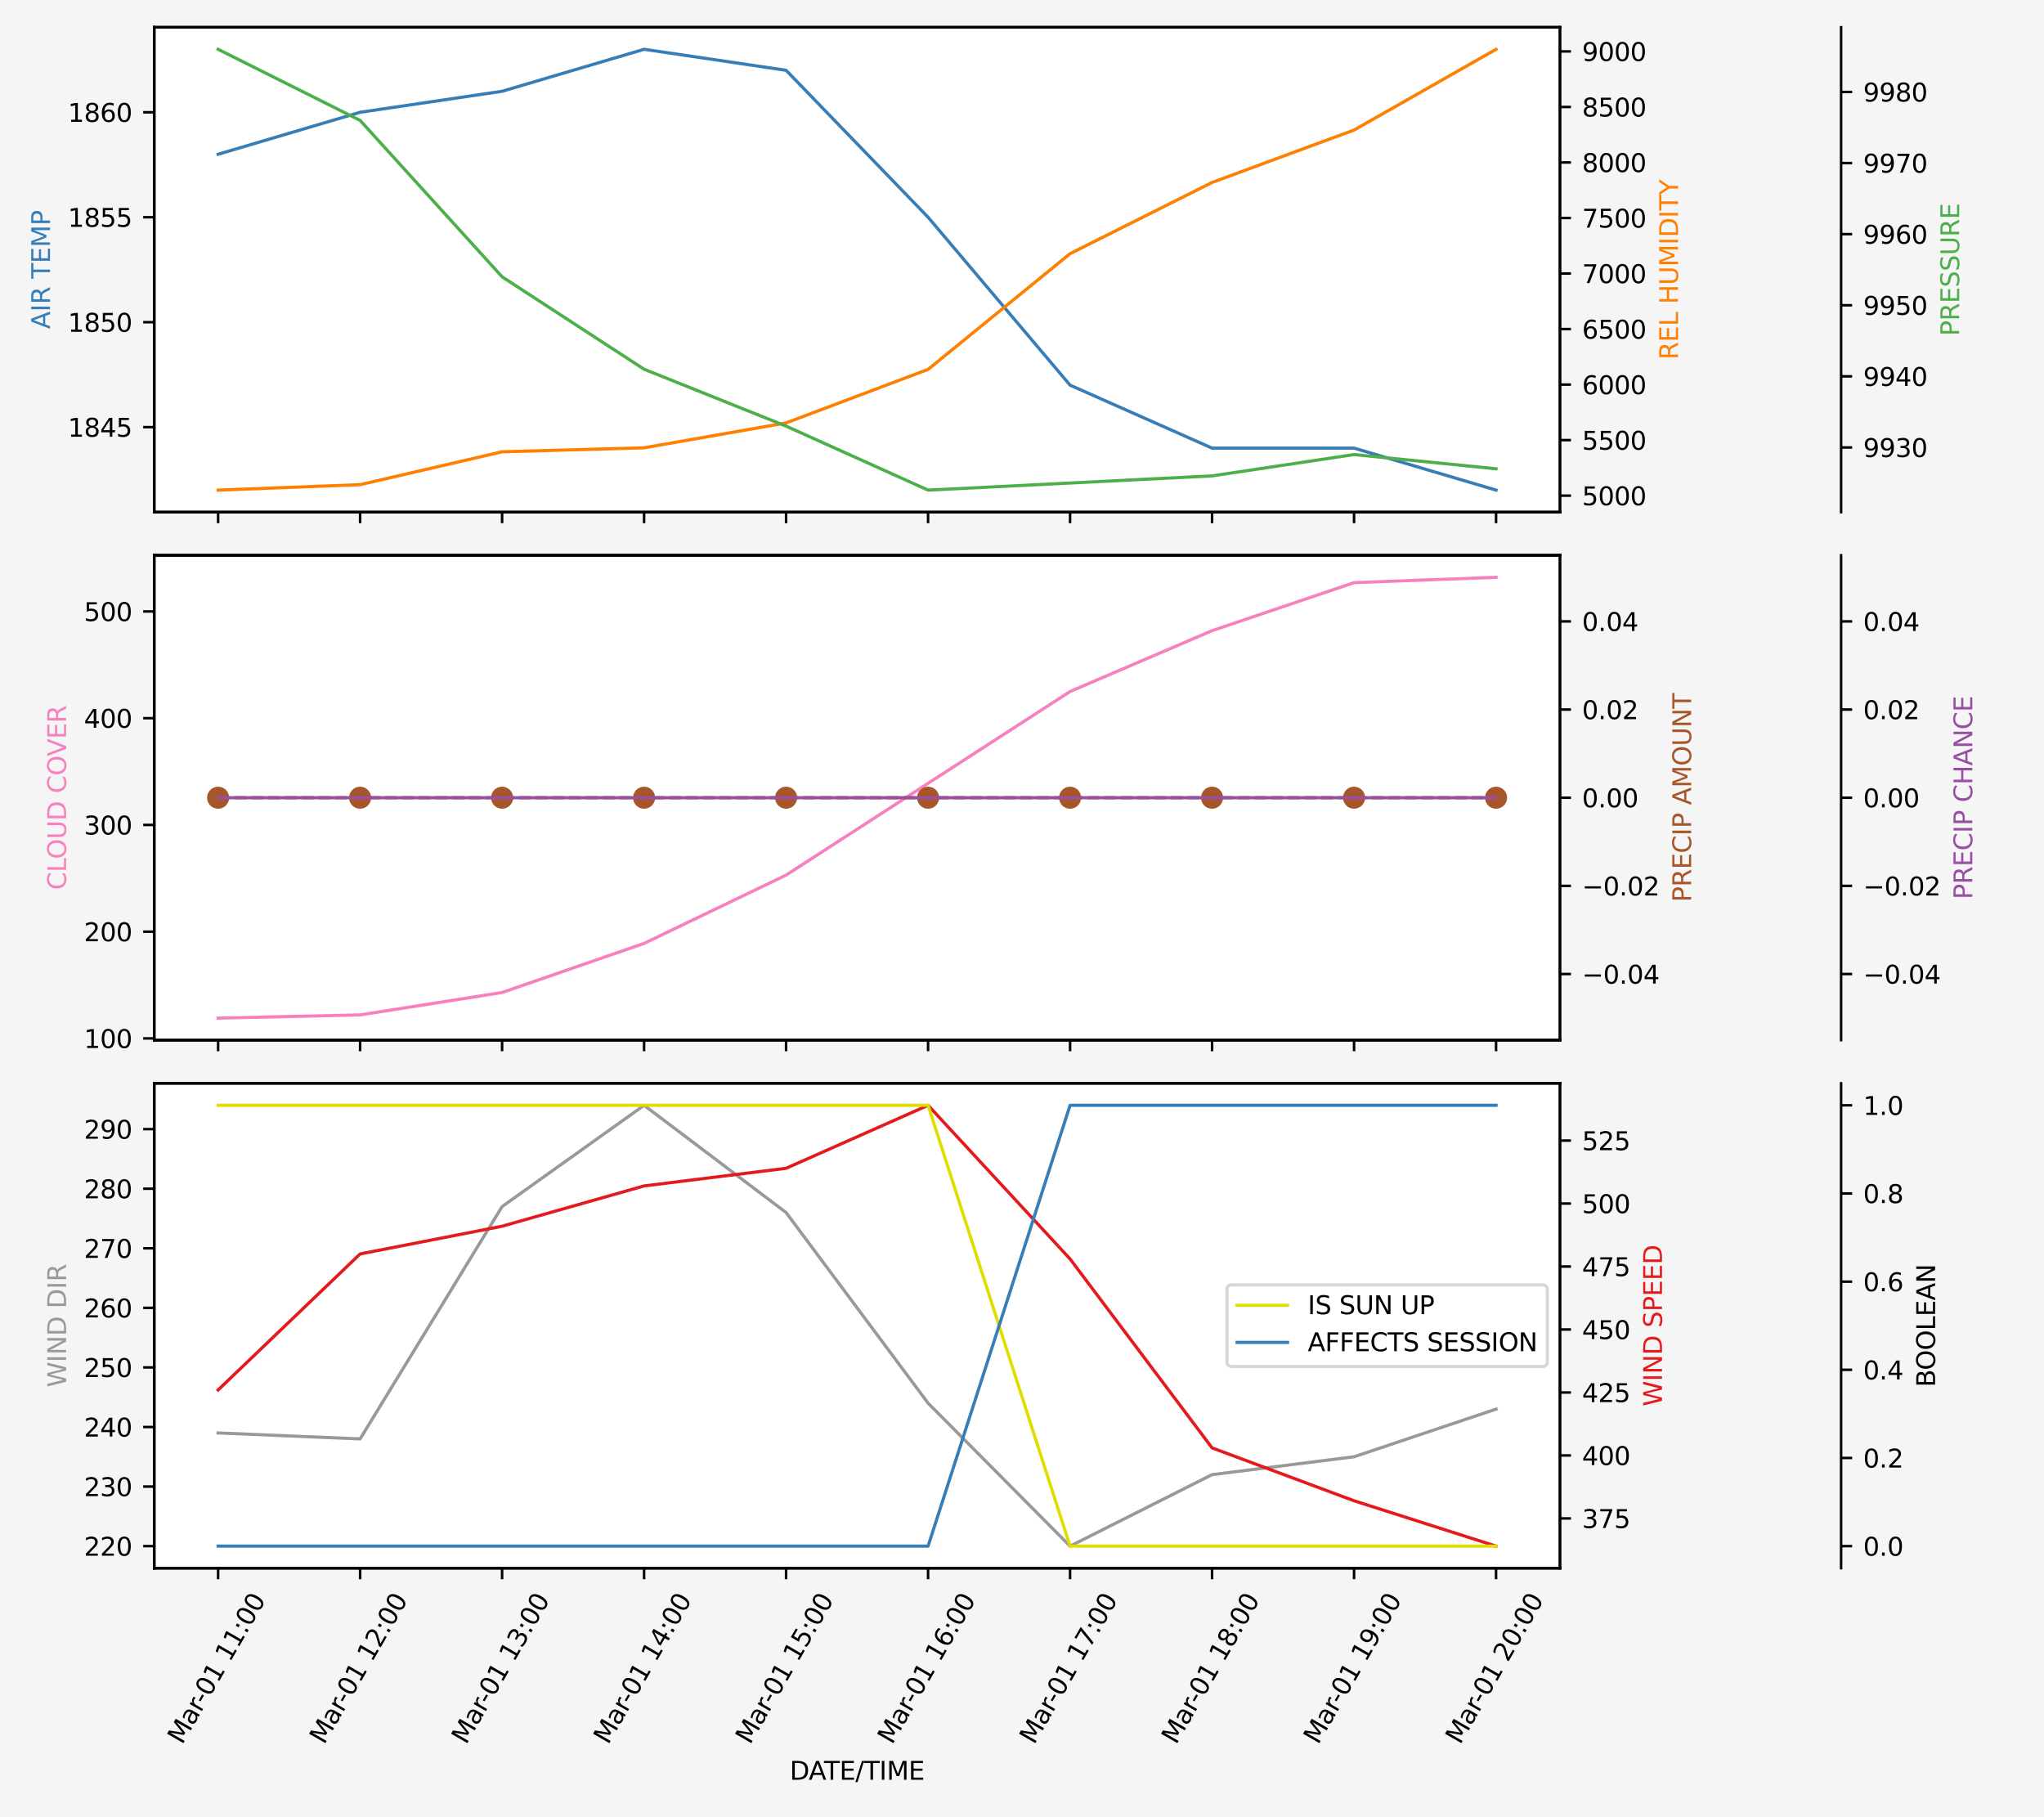 <?xml version="1.0" encoding="utf-8" standalone="no"?>
<!DOCTYPE svg PUBLIC "-//W3C//DTD SVG 1.1//EN"
  "http://www.w3.org/Graphics/SVG/1.1/DTD/svg11.dtd">
<svg xmlns:xlink="http://www.w3.org/1999/xlink" width="648pt" height="576pt" viewBox="0 0 648 576" xmlns="http://www.w3.org/2000/svg" version="1.1">
 <defs>
  <style type="text/css">*{stroke-linejoin: round; stroke-linecap: butt}</style>
 </defs>
 <g id="figure_1">
  <g id="patch_1">
   <path d="M 0 576 
L 648 576 
L 648 0 
L 0 0 
z
" style="fill: #f5f5f5"/>
  </g>
  <g id="axes_1">
   <g id="patch_2">
    <path d="M 48.89 162.339 
L 494.545 162.339 
L 494.545 8.64 
L 48.89 8.64 
z
" style="fill: #ffffff"/>
   </g>
   <g id="matplotlib.axis_1">
    <g id="xtick_1">
     <g id="line2d_1">
      <defs>
       <path id="m99c7337d07" d="M 0 0 
L 0 3.5 
" style="stroke: #000000; stroke-width: 0.8"/>
      </defs>
      <g>
       <use xlink:href="#m99c7337d07" x="69.147" y="162.339" style="stroke: #000000; stroke-width: 0.8"/>
      </g>
     </g>
    </g>
    <g id="xtick_2">
     <g id="line2d_2">
      <g>
       <use xlink:href="#m99c7337d07" x="114.163" y="162.339" style="stroke: #000000; stroke-width: 0.8"/>
      </g>
     </g>
    </g>
    <g id="xtick_3">
     <g id="line2d_3">
      <g>
       <use xlink:href="#m99c7337d07" x="159.178" y="162.339" style="stroke: #000000; stroke-width: 0.8"/>
      </g>
     </g>
    </g>
    <g id="xtick_4">
     <g id="line2d_4">
      <g>
       <use xlink:href="#m99c7337d07" x="204.194" y="162.339" style="stroke: #000000; stroke-width: 0.8"/>
      </g>
     </g>
    </g>
    <g id="xtick_5">
     <g id="line2d_5">
      <g>
       <use xlink:href="#m99c7337d07" x="249.21" y="162.339" style="stroke: #000000; stroke-width: 0.8"/>
      </g>
     </g>
    </g>
    <g id="xtick_6">
     <g id="line2d_6">
      <g>
       <use xlink:href="#m99c7337d07" x="294.225" y="162.339" style="stroke: #000000; stroke-width: 0.8"/>
      </g>
     </g>
    </g>
    <g id="xtick_7">
     <g id="line2d_7">
      <g>
       <use xlink:href="#m99c7337d07" x="339.241" y="162.339" style="stroke: #000000; stroke-width: 0.8"/>
      </g>
     </g>
    </g>
    <g id="xtick_8">
     <g id="line2d_8">
      <g>
       <use xlink:href="#m99c7337d07" x="384.257" y="162.339" style="stroke: #000000; stroke-width: 0.8"/>
      </g>
     </g>
    </g>
    <g id="xtick_9">
     <g id="line2d_9">
      <g>
       <use xlink:href="#m99c7337d07" x="429.272" y="162.339" style="stroke: #000000; stroke-width: 0.8"/>
      </g>
     </g>
    </g>
    <g id="xtick_10">
     <g id="line2d_10">
      <g>
       <use xlink:href="#m99c7337d07" x="474.288" y="162.339" style="stroke: #000000; stroke-width: 0.8"/>
      </g>
     </g>
    </g>
   </g>
   <g id="matplotlib.axis_2">
    <g id="ytick_1">
     <g id="line2d_11">
      <defs>
       <path id="m838a208695" d="M 0 0 
L -3.5 0 
" style="stroke: #000000; stroke-width: 0.8"/>
      </defs>
      <g>
       <use xlink:href="#m838a208695" x="48.89" y="135.392" style="stroke: #000000; stroke-width: 0.8"/>
      </g>
     </g>
     <g id="text_1">
      <!-- 1845 -->
      <g transform="translate(21.53 138.431) scale(0.08 -0.08)">
       <defs>
        <path id="DejaVuSans-31" d="M 794 531 
L 1825 531 
L 1825 4091 
L 703 3866 
L 703 4441 
L 1819 4666 
L 2450 4666 
L 2450 531 
L 3481 531 
L 3481 0 
L 794 0 
L 794 531 
z
" transform="scale(0.016)"/>
        <path id="DejaVuSans-38" d="M 2034 2216 
Q 1584 2216 1326 1975 
Q 1069 1734 1069 1313 
Q 1069 891 1326 650 
Q 1584 409 2034 409 
Q 2484 409 2743 651 
Q 3003 894 3003 1313 
Q 3003 1734 2745 1975 
Q 2488 2216 2034 2216 
z
M 1403 2484 
Q 997 2584 770 2862 
Q 544 3141 544 3541 
Q 544 4100 942 4425 
Q 1341 4750 2034 4750 
Q 2731 4750 3128 4425 
Q 3525 4100 3525 3541 
Q 3525 3141 3298 2862 
Q 3072 2584 2669 2484 
Q 3125 2378 3379 2068 
Q 3634 1759 3634 1313 
Q 3634 634 3220 271 
Q 2806 -91 2034 -91 
Q 1263 -91 848 271 
Q 434 634 434 1313 
Q 434 1759 690 2068 
Q 947 2378 1403 2484 
z
M 1172 3481 
Q 1172 3119 1398 2916 
Q 1625 2713 2034 2713 
Q 2441 2713 2670 2916 
Q 2900 3119 2900 3481 
Q 2900 3844 2670 4047 
Q 2441 4250 2034 4250 
Q 1625 4250 1398 4047 
Q 1172 3844 1172 3481 
z
" transform="scale(0.016)"/>
        <path id="DejaVuSans-34" d="M 2419 4116 
L 825 1625 
L 2419 1625 
L 2419 4116 
z
M 2253 4666 
L 3047 4666 
L 3047 1625 
L 3713 1625 
L 3713 1100 
L 3047 1100 
L 3047 0 
L 2419 0 
L 2419 1100 
L 313 1100 
L 313 1709 
L 2253 4666 
z
" transform="scale(0.016)"/>
        <path id="DejaVuSans-35" d="M 691 4666 
L 3169 4666 
L 3169 4134 
L 1269 4134 
L 1269 2991 
Q 1406 3038 1543 3061 
Q 1681 3084 1819 3084 
Q 2600 3084 3056 2656 
Q 3513 2228 3513 1497 
Q 3513 744 3044 326 
Q 2575 -91 1722 -91 
Q 1428 -91 1123 -41 
Q 819 9 494 109 
L 494 744 
Q 775 591 1075 516 
Q 1375 441 1709 441 
Q 2250 441 2565 725 
Q 2881 1009 2881 1497 
Q 2881 1984 2565 2268 
Q 2250 2553 1709 2553 
Q 1456 2553 1204 2497 
Q 953 2441 691 2322 
L 691 4666 
z
" transform="scale(0.016)"/>
       </defs>
       <use xlink:href="#DejaVuSans-31"/>
       <use xlink:href="#DejaVuSans-38" x="63.623"/>
       <use xlink:href="#DejaVuSans-34" x="127.246"/>
       <use xlink:href="#DejaVuSans-35" x="190.869"/>
      </g>
     </g>
    </g>
    <g id="ytick_2">
     <g id="line2d_12">
      <g>
       <use xlink:href="#m838a208695" x="48.89" y="102.123" style="stroke: #000000; stroke-width: 0.8"/>
      </g>
     </g>
     <g id="text_2">
      <!-- 1850 -->
      <g transform="translate(21.53 105.163) scale(0.08 -0.08)">
       <defs>
        <path id="DejaVuSans-30" d="M 2034 4250 
Q 1547 4250 1301 3770 
Q 1056 3291 1056 2328 
Q 1056 1369 1301 889 
Q 1547 409 2034 409 
Q 2525 409 2770 889 
Q 3016 1369 3016 2328 
Q 3016 3291 2770 3770 
Q 2525 4250 2034 4250 
z
M 2034 4750 
Q 2819 4750 3233 4129 
Q 3647 3509 3647 2328 
Q 3647 1150 3233 529 
Q 2819 -91 2034 -91 
Q 1250 -91 836 529 
Q 422 1150 422 2328 
Q 422 3509 836 4129 
Q 1250 4750 2034 4750 
z
" transform="scale(0.016)"/>
       </defs>
       <use xlink:href="#DejaVuSans-31"/>
       <use xlink:href="#DejaVuSans-38" x="63.623"/>
       <use xlink:href="#DejaVuSans-35" x="127.246"/>
       <use xlink:href="#DejaVuSans-30" x="190.869"/>
      </g>
     </g>
    </g>
    <g id="ytick_3">
     <g id="line2d_13">
      <g>
       <use xlink:href="#m838a208695" x="48.89" y="68.855" style="stroke: #000000; stroke-width: 0.8"/>
      </g>
     </g>
     <g id="text_3">
      <!-- 1855 -->
      <g transform="translate(21.53 71.895) scale(0.08 -0.08)">
       <use xlink:href="#DejaVuSans-31"/>
       <use xlink:href="#DejaVuSans-38" x="63.623"/>
       <use xlink:href="#DejaVuSans-35" x="127.246"/>
       <use xlink:href="#DejaVuSans-35" x="190.869"/>
      </g>
     </g>
    </g>
    <g id="ytick_4">
     <g id="line2d_14">
      <g>
       <use xlink:href="#m838a208695" x="48.89" y="35.587" style="stroke: #000000; stroke-width: 0.8"/>
      </g>
     </g>
     <g id="text_4">
      <!-- 1860 -->
      <g transform="translate(21.53 38.627) scale(0.08 -0.08)">
       <defs>
        <path id="DejaVuSans-36" d="M 2113 2584 
Q 1688 2584 1439 2293 
Q 1191 2003 1191 1497 
Q 1191 994 1439 701 
Q 1688 409 2113 409 
Q 2538 409 2786 701 
Q 3034 994 3034 1497 
Q 3034 2003 2786 2293 
Q 2538 2584 2113 2584 
z
M 3366 4563 
L 3366 3988 
Q 3128 4100 2886 4159 
Q 2644 4219 2406 4219 
Q 1781 4219 1451 3797 
Q 1122 3375 1075 2522 
Q 1259 2794 1537 2939 
Q 1816 3084 2150 3084 
Q 2853 3084 3261 2657 
Q 3669 2231 3669 1497 
Q 3669 778 3244 343 
Q 2819 -91 2113 -91 
Q 1303 -91 875 529 
Q 447 1150 447 2328 
Q 447 3434 972 4092 
Q 1497 4750 2381 4750 
Q 2619 4750 2861 4703 
Q 3103 4656 3366 4563 
z
" transform="scale(0.016)"/>
       </defs>
       <use xlink:href="#DejaVuSans-31"/>
       <use xlink:href="#DejaVuSans-38" x="63.623"/>
       <use xlink:href="#DejaVuSans-36" x="127.246"/>
       <use xlink:href="#DejaVuSans-30" x="190.869"/>
      </g>
     </g>
    </g>
    <g id="text_5">
     <!-- AIR TEMP -->
     <g style="fill: #377eb8" transform="translate(15.866 104.29) rotate(-90) scale(0.08 -0.08)">
      <defs>
       <path id="DejaVuSans-41" d="M 2188 4044 
L 1331 1722 
L 3047 1722 
L 2188 4044 
z
M 1831 4666 
L 2547 4666 
L 4325 0 
L 3669 0 
L 3244 1197 
L 1141 1197 
L 716 0 
L 50 0 
L 1831 4666 
z
" transform="scale(0.016)"/>
       <path id="DejaVuSans-49" d="M 628 4666 
L 1259 4666 
L 1259 0 
L 628 0 
L 628 4666 
z
" transform="scale(0.016)"/>
       <path id="DejaVuSans-52" d="M 2841 2188 
Q 3044 2119 3236 1894 
Q 3428 1669 3622 1275 
L 4263 0 
L 3584 0 
L 2988 1197 
Q 2756 1666 2539 1819 
Q 2322 1972 1947 1972 
L 1259 1972 
L 1259 0 
L 628 0 
L 628 4666 
L 2053 4666 
Q 2853 4666 3247 4331 
Q 3641 3997 3641 3322 
Q 3641 2881 3436 2590 
Q 3231 2300 2841 2188 
z
M 1259 4147 
L 1259 2491 
L 2053 2491 
Q 2509 2491 2742 2702 
Q 2975 2913 2975 3322 
Q 2975 3731 2742 3939 
Q 2509 4147 2053 4147 
L 1259 4147 
z
" transform="scale(0.016)"/>
       <path id="DejaVuSans-20" transform="scale(0.016)"/>
       <path id="DejaVuSans-54" d="M -19 4666 
L 3928 4666 
L 3928 4134 
L 2272 4134 
L 2272 0 
L 1638 0 
L 1638 4134 
L -19 4134 
L -19 4666 
z
" transform="scale(0.016)"/>
       <path id="DejaVuSans-45" d="M 628 4666 
L 3578 4666 
L 3578 4134 
L 1259 4134 
L 1259 2753 
L 3481 2753 
L 3481 2222 
L 1259 2222 
L 1259 531 
L 3634 531 
L 3634 0 
L 628 0 
L 628 4666 
z
" transform="scale(0.016)"/>
       <path id="DejaVuSans-4d" d="M 628 4666 
L 1569 4666 
L 2759 1491 
L 3956 4666 
L 4897 4666 
L 4897 0 
L 4281 0 
L 4281 4097 
L 3078 897 
L 2444 897 
L 1241 4097 
L 1241 0 
L 628 0 
L 628 4666 
z
" transform="scale(0.016)"/>
       <path id="DejaVuSans-50" d="M 1259 4147 
L 1259 2394 
L 2053 2394 
Q 2494 2394 2734 2622 
Q 2975 2850 2975 3272 
Q 2975 3691 2734 3919 
Q 2494 4147 2053 4147 
L 1259 4147 
z
M 628 4666 
L 2053 4666 
Q 2838 4666 3239 4311 
Q 3641 3956 3641 3272 
Q 3641 2581 3239 2228 
Q 2838 1875 2053 1875 
L 1259 1875 
L 1259 0 
L 628 0 
L 628 4666 
z
" transform="scale(0.016)"/>
      </defs>
      <use xlink:href="#DejaVuSans-41"/>
      <use xlink:href="#DejaVuSans-49" x="68.408"/>
      <use xlink:href="#DejaVuSans-52" x="97.9"/>
      <use xlink:href="#DejaVuSans-20" x="167.383"/>
      <use xlink:href="#DejaVuSans-54" x="199.17"/>
      <use xlink:href="#DejaVuSans-45" x="260.254"/>
      <use xlink:href="#DejaVuSans-4d" x="323.438"/>
      <use xlink:href="#DejaVuSans-50" x="409.717"/>
     </g>
    </g>
   </g>
   <g id="line2d_15">
    <path d="M 69.147 48.894 
L 114.163 35.587 
L 159.178 28.934 
L 204.194 15.626 
L 249.21 22.28 
L 294.225 68.855 
L 339.241 122.084 
L 384.257 142.045 
L 429.272 142.045 
L 474.288 155.353 
" clip-path="url(#p3701ac7306)" style="fill: none; stroke: #377eb8; stroke-linecap: square"/>
   </g>
   <g id="patch_3">
    <path d="M 48.89 162.339 
L 48.89 8.64 
" style="fill: none; stroke: #000000; stroke-width: 0.8; stroke-linejoin: miter; stroke-linecap: square"/>
   </g>
   <g id="patch_4">
    <path d="M 494.545 162.339 
L 494.545 8.64 
" style="fill: none; stroke: #000000; stroke-width: 0.8; stroke-linejoin: miter; stroke-linecap: square"/>
   </g>
   <g id="patch_5">
    <path d="M 48.89 162.339 
L 494.545 162.339 
" style="fill: none; stroke: #000000; stroke-width: 0.8; stroke-linejoin: miter; stroke-linecap: square"/>
   </g>
   <g id="patch_6">
    <path d="M 48.89 8.64 
L 494.545 8.64 
" style="fill: none; stroke: #000000; stroke-width: 0.8; stroke-linejoin: miter; stroke-linecap: square"/>
   </g>
  </g>
  <g id="axes_2">
   <g id="patch_7">
    <path d="M 48.89 329.704 
L 494.545 329.704 
L 494.545 176.005 
L 48.89 176.005 
z
" style="fill: #ffffff"/>
   </g>
   <g id="matplotlib.axis_3">
    <g id="xtick_11">
     <g id="line2d_16">
      <g>
       <use xlink:href="#m99c7337d07" x="69.147" y="329.704" style="stroke: #000000; stroke-width: 0.8"/>
      </g>
     </g>
    </g>
    <g id="xtick_12">
     <g id="line2d_17">
      <g>
       <use xlink:href="#m99c7337d07" x="114.163" y="329.704" style="stroke: #000000; stroke-width: 0.8"/>
      </g>
     </g>
    </g>
    <g id="xtick_13">
     <g id="line2d_18">
      <g>
       <use xlink:href="#m99c7337d07" x="159.178" y="329.704" style="stroke: #000000; stroke-width: 0.8"/>
      </g>
     </g>
    </g>
    <g id="xtick_14">
     <g id="line2d_19">
      <g>
       <use xlink:href="#m99c7337d07" x="204.194" y="329.704" style="stroke: #000000; stroke-width: 0.8"/>
      </g>
     </g>
    </g>
    <g id="xtick_15">
     <g id="line2d_20">
      <g>
       <use xlink:href="#m99c7337d07" x="249.21" y="329.704" style="stroke: #000000; stroke-width: 0.8"/>
      </g>
     </g>
    </g>
    <g id="xtick_16">
     <g id="line2d_21">
      <g>
       <use xlink:href="#m99c7337d07" x="294.225" y="329.704" style="stroke: #000000; stroke-width: 0.8"/>
      </g>
     </g>
    </g>
    <g id="xtick_17">
     <g id="line2d_22">
      <g>
       <use xlink:href="#m99c7337d07" x="339.241" y="329.704" style="stroke: #000000; stroke-width: 0.8"/>
      </g>
     </g>
    </g>
    <g id="xtick_18">
     <g id="line2d_23">
      <g>
       <use xlink:href="#m99c7337d07" x="384.257" y="329.704" style="stroke: #000000; stroke-width: 0.8"/>
      </g>
     </g>
    </g>
    <g id="xtick_19">
     <g id="line2d_24">
      <g>
       <use xlink:href="#m99c7337d07" x="429.272" y="329.704" style="stroke: #000000; stroke-width: 0.8"/>
      </g>
     </g>
    </g>
    <g id="xtick_20">
     <g id="line2d_25">
      <g>
       <use xlink:href="#m99c7337d07" x="474.288" y="329.704" style="stroke: #000000; stroke-width: 0.8"/>
      </g>
     </g>
    </g>
   </g>
   <g id="matplotlib.axis_4">
    <g id="ytick_5">
     <g id="line2d_26">
      <g>
       <use xlink:href="#m838a208695" x="48.89" y="329.146" style="stroke: #000000; stroke-width: 0.8"/>
      </g>
     </g>
     <g id="text_6">
      <!-- 100 -->
      <g transform="translate(26.62 332.185) scale(0.08 -0.08)">
       <use xlink:href="#DejaVuSans-31"/>
       <use xlink:href="#DejaVuSans-30" x="63.623"/>
       <use xlink:href="#DejaVuSans-30" x="127.246"/>
      </g>
     </g>
    </g>
    <g id="ytick_6">
     <g id="line2d_27">
      <g>
       <use xlink:href="#m838a208695" x="48.89" y="295.314" style="stroke: #000000; stroke-width: 0.8"/>
      </g>
     </g>
     <g id="text_7">
      <!-- 200 -->
      <g transform="translate(26.62 298.353) scale(0.08 -0.08)">
       <defs>
        <path id="DejaVuSans-32" d="M 1228 531 
L 3431 531 
L 3431 0 
L 469 0 
L 469 531 
Q 828 903 1448 1529 
Q 2069 2156 2228 2338 
Q 2531 2678 2651 2914 
Q 2772 3150 2772 3378 
Q 2772 3750 2511 3984 
Q 2250 4219 1831 4219 
Q 1534 4219 1204 4116 
Q 875 4013 500 3803 
L 500 4441 
Q 881 4594 1212 4672 
Q 1544 4750 1819 4750 
Q 2544 4750 2975 4387 
Q 3406 4025 3406 3419 
Q 3406 3131 3298 2873 
Q 3191 2616 2906 2266 
Q 2828 2175 2409 1742 
Q 1991 1309 1228 531 
z
" transform="scale(0.016)"/>
       </defs>
       <use xlink:href="#DejaVuSans-32"/>
       <use xlink:href="#DejaVuSans-30" x="63.623"/>
       <use xlink:href="#DejaVuSans-30" x="127.246"/>
      </g>
     </g>
    </g>
    <g id="ytick_7">
     <g id="line2d_28">
      <g>
       <use xlink:href="#m838a208695" x="48.89" y="261.482" style="stroke: #000000; stroke-width: 0.8"/>
      </g>
     </g>
     <g id="text_8">
      <!-- 300 -->
      <g transform="translate(26.62 264.521) scale(0.08 -0.08)">
       <defs>
        <path id="DejaVuSans-33" d="M 2597 2516 
Q 3050 2419 3304 2112 
Q 3559 1806 3559 1356 
Q 3559 666 3084 287 
Q 2609 -91 1734 -91 
Q 1441 -91 1130 -33 
Q 819 25 488 141 
L 488 750 
Q 750 597 1062 519 
Q 1375 441 1716 441 
Q 2309 441 2620 675 
Q 2931 909 2931 1356 
Q 2931 1769 2642 2001 
Q 2353 2234 1838 2234 
L 1294 2234 
L 1294 2753 
L 1863 2753 
Q 2328 2753 2575 2939 
Q 2822 3125 2822 3475 
Q 2822 3834 2567 4026 
Q 2313 4219 1838 4219 
Q 1578 4219 1281 4162 
Q 984 4106 628 3988 
L 628 4550 
Q 988 4650 1302 4700 
Q 1616 4750 1894 4750 
Q 2613 4750 3031 4423 
Q 3450 4097 3450 3541 
Q 3450 3153 3228 2886 
Q 3006 2619 2597 2516 
z
" transform="scale(0.016)"/>
       </defs>
       <use xlink:href="#DejaVuSans-33"/>
       <use xlink:href="#DejaVuSans-30" x="63.623"/>
       <use xlink:href="#DejaVuSans-30" x="127.246"/>
      </g>
     </g>
    </g>
    <g id="ytick_8">
     <g id="line2d_29">
      <g>
       <use xlink:href="#m838a208695" x="48.89" y="227.65" style="stroke: #000000; stroke-width: 0.8"/>
      </g>
     </g>
     <g id="text_9">
      <!-- 400 -->
      <g transform="translate(26.62 230.689) scale(0.08 -0.08)">
       <use xlink:href="#DejaVuSans-34"/>
       <use xlink:href="#DejaVuSans-30" x="63.623"/>
       <use xlink:href="#DejaVuSans-30" x="127.246"/>
      </g>
     </g>
    </g>
    <g id="ytick_9">
     <g id="line2d_30">
      <g>
       <use xlink:href="#m838a208695" x="48.89" y="193.818" style="stroke: #000000; stroke-width: 0.8"/>
      </g>
     </g>
     <g id="text_10">
      <!-- 500 -->
      <g transform="translate(26.62 196.857) scale(0.08 -0.08)">
       <use xlink:href="#DejaVuSans-35"/>
       <use xlink:href="#DejaVuSans-30" x="63.623"/>
       <use xlink:href="#DejaVuSans-30" x="127.246"/>
      </g>
     </g>
    </g>
    <g id="text_11">
     <!-- CLOUD COVER -->
     <g style="fill: #f781bf" transform="translate(20.956 282.074) rotate(-90) scale(0.08 -0.08)">
      <defs>
       <path id="DejaVuSans-43" d="M 4122 4306 
L 4122 3641 
Q 3803 3938 3442 4084 
Q 3081 4231 2675 4231 
Q 1875 4231 1450 3742 
Q 1025 3253 1025 2328 
Q 1025 1406 1450 917 
Q 1875 428 2675 428 
Q 3081 428 3442 575 
Q 3803 722 4122 1019 
L 4122 359 
Q 3791 134 3420 21 
Q 3050 -91 2638 -91 
Q 1578 -91 968 557 
Q 359 1206 359 2328 
Q 359 3453 968 4101 
Q 1578 4750 2638 4750 
Q 3056 4750 3426 4639 
Q 3797 4528 4122 4306 
z
" transform="scale(0.016)"/>
       <path id="DejaVuSans-4c" d="M 628 4666 
L 1259 4666 
L 1259 531 
L 3531 531 
L 3531 0 
L 628 0 
L 628 4666 
z
" transform="scale(0.016)"/>
       <path id="DejaVuSans-4f" d="M 2522 4238 
Q 1834 4238 1429 3725 
Q 1025 3213 1025 2328 
Q 1025 1447 1429 934 
Q 1834 422 2522 422 
Q 3209 422 3611 934 
Q 4013 1447 4013 2328 
Q 4013 3213 3611 3725 
Q 3209 4238 2522 4238 
z
M 2522 4750 
Q 3503 4750 4090 4092 
Q 4678 3434 4678 2328 
Q 4678 1225 4090 567 
Q 3503 -91 2522 -91 
Q 1538 -91 948 565 
Q 359 1222 359 2328 
Q 359 3434 948 4092 
Q 1538 4750 2522 4750 
z
" transform="scale(0.016)"/>
       <path id="DejaVuSans-55" d="M 556 4666 
L 1191 4666 
L 1191 1831 
Q 1191 1081 1462 751 
Q 1734 422 2344 422 
Q 2950 422 3222 751 
Q 3494 1081 3494 1831 
L 3494 4666 
L 4128 4666 
L 4128 1753 
Q 4128 841 3676 375 
Q 3225 -91 2344 -91 
Q 1459 -91 1007 375 
Q 556 841 556 1753 
L 556 4666 
z
" transform="scale(0.016)"/>
       <path id="DejaVuSans-44" d="M 1259 4147 
L 1259 519 
L 2022 519 
Q 2988 519 3436 956 
Q 3884 1394 3884 2338 
Q 3884 3275 3436 3711 
Q 2988 4147 2022 4147 
L 1259 4147 
z
M 628 4666 
L 1925 4666 
Q 3281 4666 3915 4102 
Q 4550 3538 4550 2338 
Q 4550 1131 3912 565 
Q 3275 0 1925 0 
L 628 0 
L 628 4666 
z
" transform="scale(0.016)"/>
       <path id="DejaVuSans-56" d="M 1831 0 
L 50 4666 
L 709 4666 
L 2188 738 
L 3669 4666 
L 4325 4666 
L 2547 0 
L 1831 0 
z
" transform="scale(0.016)"/>
      </defs>
      <use xlink:href="#DejaVuSans-43"/>
      <use xlink:href="#DejaVuSans-4c" x="69.824"/>
      <use xlink:href="#DejaVuSans-4f" x="121.912"/>
      <use xlink:href="#DejaVuSans-55" x="200.623"/>
      <use xlink:href="#DejaVuSans-44" x="273.816"/>
      <use xlink:href="#DejaVuSans-20" x="350.818"/>
      <use xlink:href="#DejaVuSans-43" x="382.605"/>
      <use xlink:href="#DejaVuSans-4f" x="452.43"/>
      <use xlink:href="#DejaVuSans-56" x="529.391"/>
      <use xlink:href="#DejaVuSans-45" x="597.799"/>
      <use xlink:href="#DejaVuSans-52" x="660.982"/>
     </g>
    </g>
   </g>
   <g id="line2d_31">
    <path d="M 69.147 322.718 
L 114.163 321.703 
L 159.178 314.598 
L 204.194 299.035 
L 249.21 277.383 
L 294.225 248.287 
L 339.241 219.192 
L 384.257 199.907 
L 429.272 184.683 
L 474.288 182.991 
" clip-path="url(#pb62460112e)" style="fill: none; stroke: #f781bf; stroke-linecap: square"/>
   </g>
   <g id="patch_8">
    <path d="M 48.89 329.704 
L 48.89 176.005 
" style="fill: none; stroke: #000000; stroke-width: 0.8; stroke-linejoin: miter; stroke-linecap: square"/>
   </g>
   <g id="patch_9">
    <path d="M 494.545 329.704 
L 494.545 176.005 
" style="fill: none; stroke: #000000; stroke-width: 0.8; stroke-linejoin: miter; stroke-linecap: square"/>
   </g>
   <g id="patch_10">
    <path d="M 48.89 329.704 
L 494.545 329.704 
" style="fill: none; stroke: #000000; stroke-width: 0.8; stroke-linejoin: miter; stroke-linecap: square"/>
   </g>
   <g id="patch_11">
    <path d="M 48.89 176.005 
L 494.545 176.005 
" style="fill: none; stroke: #000000; stroke-width: 0.8; stroke-linejoin: miter; stroke-linecap: square"/>
   </g>
  </g>
  <g id="axes_3">
   <g id="patch_12">
    <path d="M 48.89 497.069 
L 494.545 497.069 
L 494.545 343.37 
L 48.89 343.37 
z
" style="fill: #ffffff"/>
   </g>
   <g id="matplotlib.axis_5">
    <g id="xtick_21">
     <g id="line2d_32">
      <g>
       <use xlink:href="#m99c7337d07" x="69.147" y="497.069" style="stroke: #000000; stroke-width: 0.8"/>
      </g>
     </g>
     <g id="text_12">
      <!-- Mar-01 11:00 -->
      <g transform="translate(57.747 553.222) rotate(-60) scale(0.08 -0.08)">
       <defs>
        <path id="DejaVuSans-61" d="M 2194 1759 
Q 1497 1759 1228 1600 
Q 959 1441 959 1056 
Q 959 750 1161 570 
Q 1363 391 1709 391 
Q 2188 391 2477 730 
Q 2766 1069 2766 1631 
L 2766 1759 
L 2194 1759 
z
M 3341 1997 
L 3341 0 
L 2766 0 
L 2766 531 
Q 2569 213 2275 61 
Q 1981 -91 1556 -91 
Q 1019 -91 701 211 
Q 384 513 384 1019 
Q 384 1609 779 1909 
Q 1175 2209 1959 2209 
L 2766 2209 
L 2766 2266 
Q 2766 2663 2505 2880 
Q 2244 3097 1772 3097 
Q 1472 3097 1187 3025 
Q 903 2953 641 2809 
L 641 3341 
Q 956 3463 1253 3523 
Q 1550 3584 1831 3584 
Q 2591 3584 2966 3190 
Q 3341 2797 3341 1997 
z
" transform="scale(0.016)"/>
        <path id="DejaVuSans-72" d="M 2631 2963 
Q 2534 3019 2420 3045 
Q 2306 3072 2169 3072 
Q 1681 3072 1420 2755 
Q 1159 2438 1159 1844 
L 1159 0 
L 581 0 
L 581 3500 
L 1159 3500 
L 1159 2956 
Q 1341 3275 1631 3429 
Q 1922 3584 2338 3584 
Q 2397 3584 2469 3576 
Q 2541 3569 2628 3553 
L 2631 2963 
z
" transform="scale(0.016)"/>
        <path id="DejaVuSans-2d" d="M 313 2009 
L 1997 2009 
L 1997 1497 
L 313 1497 
L 313 2009 
z
" transform="scale(0.016)"/>
        <path id="DejaVuSans-3a" d="M 750 794 
L 1409 794 
L 1409 0 
L 750 0 
L 750 794 
z
M 750 3309 
L 1409 3309 
L 1409 2516 
L 750 2516 
L 750 3309 
z
" transform="scale(0.016)"/>
       </defs>
       <use xlink:href="#DejaVuSans-4d"/>
       <use xlink:href="#DejaVuSans-61" x="86.279"/>
       <use xlink:href="#DejaVuSans-72" x="147.559"/>
       <use xlink:href="#DejaVuSans-2d" x="182.297"/>
       <use xlink:href="#DejaVuSans-30" x="218.381"/>
       <use xlink:href="#DejaVuSans-31" x="282.004"/>
       <use xlink:href="#DejaVuSans-20" x="345.627"/>
       <use xlink:href="#DejaVuSans-31" x="377.414"/>
       <use xlink:href="#DejaVuSans-31" x="441.037"/>
       <use xlink:href="#DejaVuSans-3a" x="504.66"/>
       <use xlink:href="#DejaVuSans-30" x="538.352"/>
       <use xlink:href="#DejaVuSans-30" x="601.975"/>
      </g>
     </g>
    </g>
    <g id="xtick_22">
     <g id="line2d_33">
      <g>
       <use xlink:href="#m99c7337d07" x="114.163" y="497.069" style="stroke: #000000; stroke-width: 0.8"/>
      </g>
     </g>
     <g id="text_13">
      <!-- Mar-01 12:00 -->
      <g transform="translate(102.763 553.222) rotate(-60) scale(0.08 -0.08)">
       <use xlink:href="#DejaVuSans-4d"/>
       <use xlink:href="#DejaVuSans-61" x="86.279"/>
       <use xlink:href="#DejaVuSans-72" x="147.559"/>
       <use xlink:href="#DejaVuSans-2d" x="182.297"/>
       <use xlink:href="#DejaVuSans-30" x="218.381"/>
       <use xlink:href="#DejaVuSans-31" x="282.004"/>
       <use xlink:href="#DejaVuSans-20" x="345.627"/>
       <use xlink:href="#DejaVuSans-31" x="377.414"/>
       <use xlink:href="#DejaVuSans-32" x="441.037"/>
       <use xlink:href="#DejaVuSans-3a" x="504.66"/>
       <use xlink:href="#DejaVuSans-30" x="538.352"/>
       <use xlink:href="#DejaVuSans-30" x="601.975"/>
      </g>
     </g>
    </g>
    <g id="xtick_23">
     <g id="line2d_34">
      <g>
       <use xlink:href="#m99c7337d07" x="159.178" y="497.069" style="stroke: #000000; stroke-width: 0.8"/>
      </g>
     </g>
     <g id="text_14">
      <!-- Mar-01 13:00 -->
      <g transform="translate(147.778 553.222) rotate(-60) scale(0.08 -0.08)">
       <use xlink:href="#DejaVuSans-4d"/>
       <use xlink:href="#DejaVuSans-61" x="86.279"/>
       <use xlink:href="#DejaVuSans-72" x="147.559"/>
       <use xlink:href="#DejaVuSans-2d" x="182.297"/>
       <use xlink:href="#DejaVuSans-30" x="218.381"/>
       <use xlink:href="#DejaVuSans-31" x="282.004"/>
       <use xlink:href="#DejaVuSans-20" x="345.627"/>
       <use xlink:href="#DejaVuSans-31" x="377.414"/>
       <use xlink:href="#DejaVuSans-33" x="441.037"/>
       <use xlink:href="#DejaVuSans-3a" x="504.66"/>
       <use xlink:href="#DejaVuSans-30" x="538.352"/>
       <use xlink:href="#DejaVuSans-30" x="601.975"/>
      </g>
     </g>
    </g>
    <g id="xtick_24">
     <g id="line2d_35">
      <g>
       <use xlink:href="#m99c7337d07" x="204.194" y="497.069" style="stroke: #000000; stroke-width: 0.8"/>
      </g>
     </g>
     <g id="text_15">
      <!-- Mar-01 14:00 -->
      <g transform="translate(192.794 553.222) rotate(-60) scale(0.08 -0.08)">
       <use xlink:href="#DejaVuSans-4d"/>
       <use xlink:href="#DejaVuSans-61" x="86.279"/>
       <use xlink:href="#DejaVuSans-72" x="147.559"/>
       <use xlink:href="#DejaVuSans-2d" x="182.297"/>
       <use xlink:href="#DejaVuSans-30" x="218.381"/>
       <use xlink:href="#DejaVuSans-31" x="282.004"/>
       <use xlink:href="#DejaVuSans-20" x="345.627"/>
       <use xlink:href="#DejaVuSans-31" x="377.414"/>
       <use xlink:href="#DejaVuSans-34" x="441.037"/>
       <use xlink:href="#DejaVuSans-3a" x="504.66"/>
       <use xlink:href="#DejaVuSans-30" x="538.352"/>
       <use xlink:href="#DejaVuSans-30" x="601.975"/>
      </g>
     </g>
    </g>
    <g id="xtick_25">
     <g id="line2d_36">
      <g>
       <use xlink:href="#m99c7337d07" x="249.21" y="497.069" style="stroke: #000000; stroke-width: 0.8"/>
      </g>
     </g>
     <g id="text_16">
      <!-- Mar-01 15:00 -->
      <g transform="translate(237.81 553.222) rotate(-60) scale(0.08 -0.08)">
       <use xlink:href="#DejaVuSans-4d"/>
       <use xlink:href="#DejaVuSans-61" x="86.279"/>
       <use xlink:href="#DejaVuSans-72" x="147.559"/>
       <use xlink:href="#DejaVuSans-2d" x="182.297"/>
       <use xlink:href="#DejaVuSans-30" x="218.381"/>
       <use xlink:href="#DejaVuSans-31" x="282.004"/>
       <use xlink:href="#DejaVuSans-20" x="345.627"/>
       <use xlink:href="#DejaVuSans-31" x="377.414"/>
       <use xlink:href="#DejaVuSans-35" x="441.037"/>
       <use xlink:href="#DejaVuSans-3a" x="504.66"/>
       <use xlink:href="#DejaVuSans-30" x="538.352"/>
       <use xlink:href="#DejaVuSans-30" x="601.975"/>
      </g>
     </g>
    </g>
    <g id="xtick_26">
     <g id="line2d_37">
      <g>
       <use xlink:href="#m99c7337d07" x="294.225" y="497.069" style="stroke: #000000; stroke-width: 0.8"/>
      </g>
     </g>
     <g id="text_17">
      <!-- Mar-01 16:00 -->
      <g transform="translate(282.825 553.222) rotate(-60) scale(0.08 -0.08)">
       <use xlink:href="#DejaVuSans-4d"/>
       <use xlink:href="#DejaVuSans-61" x="86.279"/>
       <use xlink:href="#DejaVuSans-72" x="147.559"/>
       <use xlink:href="#DejaVuSans-2d" x="182.297"/>
       <use xlink:href="#DejaVuSans-30" x="218.381"/>
       <use xlink:href="#DejaVuSans-31" x="282.004"/>
       <use xlink:href="#DejaVuSans-20" x="345.627"/>
       <use xlink:href="#DejaVuSans-31" x="377.414"/>
       <use xlink:href="#DejaVuSans-36" x="441.037"/>
       <use xlink:href="#DejaVuSans-3a" x="504.66"/>
       <use xlink:href="#DejaVuSans-30" x="538.352"/>
       <use xlink:href="#DejaVuSans-30" x="601.975"/>
      </g>
     </g>
    </g>
    <g id="xtick_27">
     <g id="line2d_38">
      <g>
       <use xlink:href="#m99c7337d07" x="339.241" y="497.069" style="stroke: #000000; stroke-width: 0.8"/>
      </g>
     </g>
     <g id="text_18">
      <!-- Mar-01 17:00 -->
      <g transform="translate(327.841 553.222) rotate(-60) scale(0.08 -0.08)">
       <defs>
        <path id="DejaVuSans-37" d="M 525 4666 
L 3525 4666 
L 3525 4397 
L 1831 0 
L 1172 0 
L 2766 4134 
L 525 4134 
L 525 4666 
z
" transform="scale(0.016)"/>
       </defs>
       <use xlink:href="#DejaVuSans-4d"/>
       <use xlink:href="#DejaVuSans-61" x="86.279"/>
       <use xlink:href="#DejaVuSans-72" x="147.559"/>
       <use xlink:href="#DejaVuSans-2d" x="182.297"/>
       <use xlink:href="#DejaVuSans-30" x="218.381"/>
       <use xlink:href="#DejaVuSans-31" x="282.004"/>
       <use xlink:href="#DejaVuSans-20" x="345.627"/>
       <use xlink:href="#DejaVuSans-31" x="377.414"/>
       <use xlink:href="#DejaVuSans-37" x="441.037"/>
       <use xlink:href="#DejaVuSans-3a" x="504.66"/>
       <use xlink:href="#DejaVuSans-30" x="538.352"/>
       <use xlink:href="#DejaVuSans-30" x="601.975"/>
      </g>
     </g>
    </g>
    <g id="xtick_28">
     <g id="line2d_39">
      <g>
       <use xlink:href="#m99c7337d07" x="384.257" y="497.069" style="stroke: #000000; stroke-width: 0.8"/>
      </g>
     </g>
     <g id="text_19">
      <!-- Mar-01 18:00 -->
      <g transform="translate(372.857 553.222) rotate(-60) scale(0.08 -0.08)">
       <use xlink:href="#DejaVuSans-4d"/>
       <use xlink:href="#DejaVuSans-61" x="86.279"/>
       <use xlink:href="#DejaVuSans-72" x="147.559"/>
       <use xlink:href="#DejaVuSans-2d" x="182.297"/>
       <use xlink:href="#DejaVuSans-30" x="218.381"/>
       <use xlink:href="#DejaVuSans-31" x="282.004"/>
       <use xlink:href="#DejaVuSans-20" x="345.627"/>
       <use xlink:href="#DejaVuSans-31" x="377.414"/>
       <use xlink:href="#DejaVuSans-38" x="441.037"/>
       <use xlink:href="#DejaVuSans-3a" x="504.66"/>
       <use xlink:href="#DejaVuSans-30" x="538.352"/>
       <use xlink:href="#DejaVuSans-30" x="601.975"/>
      </g>
     </g>
    </g>
    <g id="xtick_29">
     <g id="line2d_40">
      <g>
       <use xlink:href="#m99c7337d07" x="429.272" y="497.069" style="stroke: #000000; stroke-width: 0.8"/>
      </g>
     </g>
     <g id="text_20">
      <!-- Mar-01 19:00 -->
      <g transform="translate(417.872 553.222) rotate(-60) scale(0.08 -0.08)">
       <defs>
        <path id="DejaVuSans-39" d="M 703 97 
L 703 672 
Q 941 559 1184 500 
Q 1428 441 1663 441 
Q 2288 441 2617 861 
Q 2947 1281 2994 2138 
Q 2813 1869 2534 1725 
Q 2256 1581 1919 1581 
Q 1219 1581 811 2004 
Q 403 2428 403 3163 
Q 403 3881 828 4315 
Q 1253 4750 1959 4750 
Q 2769 4750 3195 4129 
Q 3622 3509 3622 2328 
Q 3622 1225 3098 567 
Q 2575 -91 1691 -91 
Q 1453 -91 1209 -44 
Q 966 3 703 97 
z
M 1959 2075 
Q 2384 2075 2632 2365 
Q 2881 2656 2881 3163 
Q 2881 3666 2632 3958 
Q 2384 4250 1959 4250 
Q 1534 4250 1286 3958 
Q 1038 3666 1038 3163 
Q 1038 2656 1286 2365 
Q 1534 2075 1959 2075 
z
" transform="scale(0.016)"/>
       </defs>
       <use xlink:href="#DejaVuSans-4d"/>
       <use xlink:href="#DejaVuSans-61" x="86.279"/>
       <use xlink:href="#DejaVuSans-72" x="147.559"/>
       <use xlink:href="#DejaVuSans-2d" x="182.297"/>
       <use xlink:href="#DejaVuSans-30" x="218.381"/>
       <use xlink:href="#DejaVuSans-31" x="282.004"/>
       <use xlink:href="#DejaVuSans-20" x="345.627"/>
       <use xlink:href="#DejaVuSans-31" x="377.414"/>
       <use xlink:href="#DejaVuSans-39" x="441.037"/>
       <use xlink:href="#DejaVuSans-3a" x="504.66"/>
       <use xlink:href="#DejaVuSans-30" x="538.352"/>
       <use xlink:href="#DejaVuSans-30" x="601.975"/>
      </g>
     </g>
    </g>
    <g id="xtick_30">
     <g id="line2d_41">
      <g>
       <use xlink:href="#m99c7337d07" x="474.288" y="497.069" style="stroke: #000000; stroke-width: 0.8"/>
      </g>
     </g>
     <g id="text_21">
      <!-- Mar-01 20:00 -->
      <g transform="translate(462.888 553.222) rotate(-60) scale(0.08 -0.08)">
       <use xlink:href="#DejaVuSans-4d"/>
       <use xlink:href="#DejaVuSans-61" x="86.279"/>
       <use xlink:href="#DejaVuSans-72" x="147.559"/>
       <use xlink:href="#DejaVuSans-2d" x="182.297"/>
       <use xlink:href="#DejaVuSans-30" x="218.381"/>
       <use xlink:href="#DejaVuSans-31" x="282.004"/>
       <use xlink:href="#DejaVuSans-20" x="345.627"/>
       <use xlink:href="#DejaVuSans-32" x="377.414"/>
       <use xlink:href="#DejaVuSans-30" x="441.037"/>
       <use xlink:href="#DejaVuSans-3a" x="504.66"/>
       <use xlink:href="#DejaVuSans-30" x="538.352"/>
       <use xlink:href="#DejaVuSans-30" x="601.975"/>
      </g>
     </g>
    </g>
    <g id="text_22">
     <!-- DATE/TIME -->
     <g transform="translate(250.361 564.133) scale(0.08 -0.08)">
      <defs>
       <path id="DejaVuSans-2f" d="M 1625 4666 
L 2156 4666 
L 531 -594 
L 0 -594 
L 1625 4666 
z
" transform="scale(0.016)"/>
      </defs>
      <use xlink:href="#DejaVuSans-44"/>
      <use xlink:href="#DejaVuSans-41" x="75.252"/>
      <use xlink:href="#DejaVuSans-54" x="135.91"/>
      <use xlink:href="#DejaVuSans-45" x="196.994"/>
      <use xlink:href="#DejaVuSans-2f" x="260.178"/>
      <use xlink:href="#DejaVuSans-54" x="293.869"/>
      <use xlink:href="#DejaVuSans-49" x="354.953"/>
      <use xlink:href="#DejaVuSans-4d" x="384.445"/>
      <use xlink:href="#DejaVuSans-45" x="470.725"/>
     </g>
    </g>
   </g>
   <g id="matplotlib.axis_6">
    <g id="ytick_10">
     <g id="line2d_42">
      <g>
       <use xlink:href="#m838a208695" x="48.89" y="490.083" style="stroke: #000000; stroke-width: 0.8"/>
      </g>
     </g>
     <g id="text_23">
      <!-- 220 -->
      <g transform="translate(26.62 493.122) scale(0.08 -0.08)">
       <use xlink:href="#DejaVuSans-32"/>
       <use xlink:href="#DejaVuSans-32" x="63.623"/>
       <use xlink:href="#DejaVuSans-30" x="127.246"/>
      </g>
     </g>
    </g>
    <g id="ytick_11">
     <g id="line2d_43">
      <g>
       <use xlink:href="#m838a208695" x="48.89" y="471.201" style="stroke: #000000; stroke-width: 0.8"/>
      </g>
     </g>
     <g id="text_24">
      <!-- 230 -->
      <g transform="translate(26.62 474.24) scale(0.08 -0.08)">
       <use xlink:href="#DejaVuSans-32"/>
       <use xlink:href="#DejaVuSans-33" x="63.623"/>
       <use xlink:href="#DejaVuSans-30" x="127.246"/>
      </g>
     </g>
    </g>
    <g id="ytick_12">
     <g id="line2d_44">
      <g>
       <use xlink:href="#m838a208695" x="48.89" y="452.319" style="stroke: #000000; stroke-width: 0.8"/>
      </g>
     </g>
     <g id="text_25">
      <!-- 240 -->
      <g transform="translate(26.62 455.358) scale(0.08 -0.08)">
       <use xlink:href="#DejaVuSans-32"/>
       <use xlink:href="#DejaVuSans-34" x="63.623"/>
       <use xlink:href="#DejaVuSans-30" x="127.246"/>
      </g>
     </g>
    </g>
    <g id="ytick_13">
     <g id="line2d_45">
      <g>
       <use xlink:href="#m838a208695" x="48.89" y="433.437" style="stroke: #000000; stroke-width: 0.8"/>
      </g>
     </g>
     <g id="text_26">
      <!-- 250 -->
      <g transform="translate(26.62 436.476) scale(0.08 -0.08)">
       <use xlink:href="#DejaVuSans-32"/>
       <use xlink:href="#DejaVuSans-35" x="63.623"/>
       <use xlink:href="#DejaVuSans-30" x="127.246"/>
      </g>
     </g>
    </g>
    <g id="ytick_14">
     <g id="line2d_46">
      <g>
       <use xlink:href="#m838a208695" x="48.89" y="414.555" style="stroke: #000000; stroke-width: 0.8"/>
      </g>
     </g>
     <g id="text_27">
      <!-- 260 -->
      <g transform="translate(26.62 417.594) scale(0.08 -0.08)">
       <use xlink:href="#DejaVuSans-32"/>
       <use xlink:href="#DejaVuSans-36" x="63.623"/>
       <use xlink:href="#DejaVuSans-30" x="127.246"/>
      </g>
     </g>
    </g>
    <g id="ytick_15">
     <g id="line2d_47">
      <g>
       <use xlink:href="#m838a208695" x="48.89" y="395.673" style="stroke: #000000; stroke-width: 0.8"/>
      </g>
     </g>
     <g id="text_28">
      <!-- 270 -->
      <g transform="translate(26.62 398.712) scale(0.08 -0.08)">
       <use xlink:href="#DejaVuSans-32"/>
       <use xlink:href="#DejaVuSans-37" x="63.623"/>
       <use xlink:href="#DejaVuSans-30" x="127.246"/>
      </g>
     </g>
    </g>
    <g id="ytick_16">
     <g id="line2d_48">
      <g>
       <use xlink:href="#m838a208695" x="48.89" y="376.791" style="stroke: #000000; stroke-width: 0.8"/>
      </g>
     </g>
     <g id="text_29">
      <!-- 280 -->
      <g transform="translate(26.62 379.83) scale(0.08 -0.08)">
       <use xlink:href="#DejaVuSans-32"/>
       <use xlink:href="#DejaVuSans-38" x="63.623"/>
       <use xlink:href="#DejaVuSans-30" x="127.246"/>
      </g>
     </g>
    </g>
    <g id="ytick_17">
     <g id="line2d_49">
      <g>
       <use xlink:href="#m838a208695" x="48.89" y="357.909" style="stroke: #000000; stroke-width: 0.8"/>
      </g>
     </g>
     <g id="text_30">
      <!-- 290 -->
      <g transform="translate(26.62 360.949) scale(0.08 -0.08)">
       <use xlink:href="#DejaVuSans-32"/>
       <use xlink:href="#DejaVuSans-39" x="63.623"/>
       <use xlink:href="#DejaVuSans-30" x="127.246"/>
      </g>
     </g>
    </g>
    <g id="text_31">
     <!-- WIND DIR -->
     <g style="fill: #999999" transform="translate(20.956 439.738) rotate(-90) scale(0.08 -0.08)">
      <defs>
       <path id="DejaVuSans-57" d="M 213 4666 
L 850 4666 
L 1831 722 
L 2809 4666 
L 3519 4666 
L 4500 722 
L 5478 4666 
L 6119 4666 
L 4947 0 
L 4153 0 
L 3169 4050 
L 2175 0 
L 1381 0 
L 213 4666 
z
" transform="scale(0.016)"/>
       <path id="DejaVuSans-4e" d="M 628 4666 
L 1478 4666 
L 3547 763 
L 3547 4666 
L 4159 4666 
L 4159 0 
L 3309 0 
L 1241 3903 
L 1241 0 
L 628 0 
L 628 4666 
z
" transform="scale(0.016)"/>
      </defs>
      <use xlink:href="#DejaVuSans-57"/>
      <use xlink:href="#DejaVuSans-49" x="98.877"/>
      <use xlink:href="#DejaVuSans-4e" x="128.369"/>
      <use xlink:href="#DejaVuSans-44" x="203.174"/>
      <use xlink:href="#DejaVuSans-20" x="280.176"/>
      <use xlink:href="#DejaVuSans-44" x="311.963"/>
      <use xlink:href="#DejaVuSans-49" x="388.965"/>
      <use xlink:href="#DejaVuSans-52" x="418.457"/>
     </g>
    </g>
   </g>
   <g id="line2d_50">
    <path d="M 69.147 454.207 
L 114.163 456.095 
L 159.178 382.456 
L 204.194 350.356 
L 249.21 384.344 
L 294.225 444.766 
L 339.241 490.083 
L 384.257 467.424 
L 429.272 461.76 
L 474.288 446.654 
" clip-path="url(#p5e7f9c8273)" style="fill: none; stroke: #999999; stroke-linecap: square"/>
   </g>
   <g id="patch_13">
    <path d="M 48.89 497.069 
L 48.89 343.37 
" style="fill: none; stroke: #000000; stroke-width: 0.8; stroke-linejoin: miter; stroke-linecap: square"/>
   </g>
   <g id="patch_14">
    <path d="M 494.545 497.069 
L 494.545 343.37 
" style="fill: none; stroke: #000000; stroke-width: 0.8; stroke-linejoin: miter; stroke-linecap: square"/>
   </g>
   <g id="patch_15">
    <path d="M 48.89 497.069 
L 494.545 497.069 
" style="fill: none; stroke: #000000; stroke-width: 0.8; stroke-linejoin: miter; stroke-linecap: square"/>
   </g>
   <g id="patch_16">
    <path d="M 48.89 343.37 
L 494.545 343.37 
" style="fill: none; stroke: #000000; stroke-width: 0.8; stroke-linejoin: miter; stroke-linecap: square"/>
   </g>
  </g>
  <g id="axes_4">
   <g id="matplotlib.axis_7">
    <g id="ytick_18">
     <g id="line2d_51">
      <defs>
       <path id="mc90a20c96a" d="M 0 0 
L 3.5 0 
" style="stroke: #000000; stroke-width: 0.8"/>
      </defs>
      <g>
       <use xlink:href="#mc90a20c96a" x="494.545" y="157.113" style="stroke: #000000; stroke-width: 0.8"/>
      </g>
     </g>
     <g id="text_32">
      <!-- 5000 -->
      <g transform="translate(501.545 160.152) scale(0.08 -0.08)">
       <use xlink:href="#DejaVuSans-35"/>
       <use xlink:href="#DejaVuSans-30" x="63.623"/>
       <use xlink:href="#DejaVuSans-30" x="127.246"/>
       <use xlink:href="#DejaVuSans-30" x="190.869"/>
      </g>
     </g>
    </g>
    <g id="ytick_19">
     <g id="line2d_52">
      <g>
       <use xlink:href="#mc90a20c96a" x="494.545" y="139.511" style="stroke: #000000; stroke-width: 0.8"/>
      </g>
     </g>
     <g id="text_33">
      <!-- 5500 -->
      <g transform="translate(501.545 142.55) scale(0.08 -0.08)">
       <use xlink:href="#DejaVuSans-35"/>
       <use xlink:href="#DejaVuSans-35" x="63.623"/>
       <use xlink:href="#DejaVuSans-30" x="127.246"/>
       <use xlink:href="#DejaVuSans-30" x="190.869"/>
      </g>
     </g>
    </g>
    <g id="ytick_20">
     <g id="line2d_53">
      <g>
       <use xlink:href="#mc90a20c96a" x="494.545" y="121.908" style="stroke: #000000; stroke-width: 0.8"/>
      </g>
     </g>
     <g id="text_34">
      <!-- 6000 -->
      <g transform="translate(501.545 124.948) scale(0.08 -0.08)">
       <use xlink:href="#DejaVuSans-36"/>
       <use xlink:href="#DejaVuSans-30" x="63.623"/>
       <use xlink:href="#DejaVuSans-30" x="127.246"/>
       <use xlink:href="#DejaVuSans-30" x="190.869"/>
      </g>
     </g>
    </g>
    <g id="ytick_21">
     <g id="line2d_54">
      <g>
       <use xlink:href="#mc90a20c96a" x="494.545" y="104.306" style="stroke: #000000; stroke-width: 0.8"/>
      </g>
     </g>
     <g id="text_35">
      <!-- 6500 -->
      <g transform="translate(501.545 107.346) scale(0.08 -0.08)">
       <use xlink:href="#DejaVuSans-36"/>
       <use xlink:href="#DejaVuSans-35" x="63.623"/>
       <use xlink:href="#DejaVuSans-30" x="127.246"/>
       <use xlink:href="#DejaVuSans-30" x="190.869"/>
      </g>
     </g>
    </g>
    <g id="ytick_22">
     <g id="line2d_55">
      <g>
       <use xlink:href="#mc90a20c96a" x="494.545" y="86.704" style="stroke: #000000; stroke-width: 0.8"/>
      </g>
     </g>
     <g id="text_36">
      <!-- 7000 -->
      <g transform="translate(501.545 89.743) scale(0.08 -0.08)">
       <use xlink:href="#DejaVuSans-37"/>
       <use xlink:href="#DejaVuSans-30" x="63.623"/>
       <use xlink:href="#DejaVuSans-30" x="127.246"/>
       <use xlink:href="#DejaVuSans-30" x="190.869"/>
      </g>
     </g>
    </g>
    <g id="ytick_23">
     <g id="line2d_56">
      <g>
       <use xlink:href="#mc90a20c96a" x="494.545" y="69.102" style="stroke: #000000; stroke-width: 0.8"/>
      </g>
     </g>
     <g id="text_37">
      <!-- 7500 -->
      <g transform="translate(501.545 72.141) scale(0.08 -0.08)">
       <use xlink:href="#DejaVuSans-37"/>
       <use xlink:href="#DejaVuSans-35" x="63.623"/>
       <use xlink:href="#DejaVuSans-30" x="127.246"/>
       <use xlink:href="#DejaVuSans-30" x="190.869"/>
      </g>
     </g>
    </g>
    <g id="ytick_24">
     <g id="line2d_57">
      <g>
       <use xlink:href="#mc90a20c96a" x="494.545" y="51.5" style="stroke: #000000; stroke-width: 0.8"/>
      </g>
     </g>
     <g id="text_38">
      <!-- 8000 -->
      <g transform="translate(501.545 54.539) scale(0.08 -0.08)">
       <use xlink:href="#DejaVuSans-38"/>
       <use xlink:href="#DejaVuSans-30" x="63.623"/>
       <use xlink:href="#DejaVuSans-30" x="127.246"/>
       <use xlink:href="#DejaVuSans-30" x="190.869"/>
      </g>
     </g>
    </g>
    <g id="ytick_25">
     <g id="line2d_58">
      <g>
       <use xlink:href="#mc90a20c96a" x="494.545" y="33.897" style="stroke: #000000; stroke-width: 0.8"/>
      </g>
     </g>
     <g id="text_39">
      <!-- 8500 -->
      <g transform="translate(501.545 36.937) scale(0.08 -0.08)">
       <use xlink:href="#DejaVuSans-38"/>
       <use xlink:href="#DejaVuSans-35" x="63.623"/>
       <use xlink:href="#DejaVuSans-30" x="127.246"/>
       <use xlink:href="#DejaVuSans-30" x="190.869"/>
      </g>
     </g>
    </g>
    <g id="ytick_26">
     <g id="line2d_59">
      <g>
       <use xlink:href="#mc90a20c96a" x="494.545" y="16.295" style="stroke: #000000; stroke-width: 0.8"/>
      </g>
     </g>
     <g id="text_40">
      <!-- 9000 -->
      <g transform="translate(501.545 19.335) scale(0.08 -0.08)">
       <use xlink:href="#DejaVuSans-39"/>
       <use xlink:href="#DejaVuSans-30" x="63.623"/>
       <use xlink:href="#DejaVuSans-30" x="127.246"/>
       <use xlink:href="#DejaVuSans-30" x="190.869"/>
      </g>
     </g>
    </g>
    <g id="text_41">
     <!-- REL HUMIDITY -->
     <g style="fill: #ff7f00" transform="translate(531.984 114.009) rotate(-90) scale(0.08 -0.08)">
      <defs>
       <path id="DejaVuSans-48" d="M 628 4666 
L 1259 4666 
L 1259 2753 
L 3553 2753 
L 3553 4666 
L 4184 4666 
L 4184 0 
L 3553 0 
L 3553 2222 
L 1259 2222 
L 1259 0 
L 628 0 
L 628 4666 
z
" transform="scale(0.016)"/>
       <path id="DejaVuSans-59" d="M -13 4666 
L 666 4666 
L 1959 2747 
L 3244 4666 
L 3922 4666 
L 2272 2222 
L 2272 0 
L 1638 0 
L 1638 2222 
L -13 4666 
z
" transform="scale(0.016)"/>
      </defs>
      <use xlink:href="#DejaVuSans-52"/>
      <use xlink:href="#DejaVuSans-45" x="69.482"/>
      <use xlink:href="#DejaVuSans-4c" x="132.666"/>
      <use xlink:href="#DejaVuSans-20" x="188.379"/>
      <use xlink:href="#DejaVuSans-48" x="220.166"/>
      <use xlink:href="#DejaVuSans-55" x="295.361"/>
      <use xlink:href="#DejaVuSans-4d" x="368.555"/>
      <use xlink:href="#DejaVuSans-49" x="454.834"/>
      <use xlink:href="#DejaVuSans-44" x="484.326"/>
      <use xlink:href="#DejaVuSans-49" x="561.328"/>
      <use xlink:href="#DejaVuSans-54" x="590.82"/>
      <use xlink:href="#DejaVuSans-59" x="651.904"/>
     </g>
    </g>
   </g>
   <g id="line2d_60">
    <path d="M 69.147 155.353 
L 114.163 153.627 
L 159.178 143.207 
L 204.194 141.94 
L 249.21 134.054 
L 294.225 117.085 
L 339.241 80.402 
L 384.257 57.836 
L 429.272 41.22 
L 474.288 15.626 
" clip-path="url(#p3701ac7306)" style="fill: none; stroke: #ff7f00; stroke-linecap: square"/>
   </g>
   <g id="patch_17">
    <path d="M 48.89 162.339 
L 48.89 8.64 
" style="fill: none; stroke: #000000; stroke-width: 0.8; stroke-linejoin: miter; stroke-linecap: square"/>
   </g>
   <g id="patch_18">
    <path d="M 494.545 162.339 
L 494.545 8.64 
" style="fill: none; stroke: #000000; stroke-width: 0.8; stroke-linejoin: miter; stroke-linecap: square"/>
   </g>
   <g id="patch_19">
    <path d="M 48.89 162.339 
L 494.545 162.339 
" style="fill: none; stroke: #000000; stroke-width: 0.8; stroke-linejoin: miter; stroke-linecap: square"/>
   </g>
   <g id="patch_20">
    <path d="M 48.89 8.64 
L 494.545 8.64 
" style="fill: none; stroke: #000000; stroke-width: 0.8; stroke-linejoin: miter; stroke-linecap: square"/>
   </g>
  </g>
  <g id="axes_5">
   <g id="matplotlib.axis_8">
    <g id="ytick_27">
     <g id="line2d_61">
      <g>
       <use xlink:href="#mc90a20c96a" x="583.676" y="141.831" style="stroke: #000000; stroke-width: 0.8"/>
      </g>
     </g>
     <g id="text_42">
      <!-- 9930 -->
      <g transform="translate(590.676 144.87) scale(0.08 -0.08)">
       <use xlink:href="#DejaVuSans-39"/>
       <use xlink:href="#DejaVuSans-39" x="63.623"/>
       <use xlink:href="#DejaVuSans-33" x="127.246"/>
       <use xlink:href="#DejaVuSans-30" x="190.869"/>
      </g>
     </g>
    </g>
    <g id="ytick_28">
     <g id="line2d_62">
      <g>
       <use xlink:href="#mc90a20c96a" x="583.676" y="119.294" style="stroke: #000000; stroke-width: 0.8"/>
      </g>
     </g>
     <g id="text_43">
      <!-- 9940 -->
      <g transform="translate(590.676 122.334) scale(0.08 -0.08)">
       <use xlink:href="#DejaVuSans-39"/>
       <use xlink:href="#DejaVuSans-39" x="63.623"/>
       <use xlink:href="#DejaVuSans-34" x="127.246"/>
       <use xlink:href="#DejaVuSans-30" x="190.869"/>
      </g>
     </g>
    </g>
    <g id="ytick_29">
     <g id="line2d_63">
      <g>
       <use xlink:href="#mc90a20c96a" x="583.676" y="96.758" style="stroke: #000000; stroke-width: 0.8"/>
      </g>
     </g>
     <g id="text_44">
      <!-- 9950 -->
      <g transform="translate(590.676 99.797) scale(0.08 -0.08)">
       <use xlink:href="#DejaVuSans-39"/>
       <use xlink:href="#DejaVuSans-39" x="63.623"/>
       <use xlink:href="#DejaVuSans-35" x="127.246"/>
       <use xlink:href="#DejaVuSans-30" x="190.869"/>
      </g>
     </g>
    </g>
    <g id="ytick_30">
     <g id="line2d_64">
      <g>
       <use xlink:href="#mc90a20c96a" x="583.676" y="74.221" style="stroke: #000000; stroke-width: 0.8"/>
      </g>
     </g>
     <g id="text_45">
      <!-- 9960 -->
      <g transform="translate(590.676 77.261) scale(0.08 -0.08)">
       <use xlink:href="#DejaVuSans-39"/>
       <use xlink:href="#DejaVuSans-39" x="63.623"/>
       <use xlink:href="#DejaVuSans-36" x="127.246"/>
       <use xlink:href="#DejaVuSans-30" x="190.869"/>
      </g>
     </g>
    </g>
    <g id="ytick_31">
     <g id="line2d_65">
      <g>
       <use xlink:href="#mc90a20c96a" x="583.676" y="51.685" style="stroke: #000000; stroke-width: 0.8"/>
      </g>
     </g>
     <g id="text_46">
      <!-- 9970 -->
      <g transform="translate(590.676 54.724) scale(0.08 -0.08)">
       <use xlink:href="#DejaVuSans-39"/>
       <use xlink:href="#DejaVuSans-39" x="63.623"/>
       <use xlink:href="#DejaVuSans-37" x="127.246"/>
       <use xlink:href="#DejaVuSans-30" x="190.869"/>
      </g>
     </g>
    </g>
    <g id="ytick_32">
     <g id="line2d_66">
      <g>
       <use xlink:href="#mc90a20c96a" x="583.676" y="29.148" style="stroke: #000000; stroke-width: 0.8"/>
      </g>
     </g>
     <g id="text_47">
      <!-- 9980 -->
      <g transform="translate(590.676 32.188) scale(0.08 -0.08)">
       <use xlink:href="#DejaVuSans-39"/>
       <use xlink:href="#DejaVuSans-39" x="63.623"/>
       <use xlink:href="#DejaVuSans-38" x="127.246"/>
       <use xlink:href="#DejaVuSans-30" x="190.869"/>
      </g>
     </g>
    </g>
    <g id="text_48">
     <!-- PRESSURE -->
     <g style="fill: #4daf4a" transform="translate(621.115 106.521) rotate(-90) scale(0.08 -0.08)">
      <defs>
       <path id="DejaVuSans-53" d="M 3425 4513 
L 3425 3897 
Q 3066 4069 2747 4153 
Q 2428 4238 2131 4238 
Q 1616 4238 1336 4038 
Q 1056 3838 1056 3469 
Q 1056 3159 1242 3001 
Q 1428 2844 1947 2747 
L 2328 2669 
Q 3034 2534 3370 2195 
Q 3706 1856 3706 1288 
Q 3706 609 3251 259 
Q 2797 -91 1919 -91 
Q 1588 -91 1214 -16 
Q 841 59 441 206 
L 441 856 
Q 825 641 1194 531 
Q 1563 422 1919 422 
Q 2459 422 2753 634 
Q 3047 847 3047 1241 
Q 3047 1584 2836 1778 
Q 2625 1972 2144 2069 
L 1759 2144 
Q 1053 2284 737 2584 
Q 422 2884 422 3419 
Q 422 4038 858 4394 
Q 1294 4750 2059 4750 
Q 2388 4750 2728 4690 
Q 3069 4631 3425 4513 
z
" transform="scale(0.016)"/>
      </defs>
      <use xlink:href="#DejaVuSans-50"/>
      <use xlink:href="#DejaVuSans-52" x="60.303"/>
      <use xlink:href="#DejaVuSans-45" x="129.785"/>
      <use xlink:href="#DejaVuSans-53" x="192.969"/>
      <use xlink:href="#DejaVuSans-53" x="256.445"/>
      <use xlink:href="#DejaVuSans-55" x="319.922"/>
      <use xlink:href="#DejaVuSans-52" x="393.115"/>
      <use xlink:href="#DejaVuSans-45" x="462.598"/>
     </g>
    </g>
   </g>
   <g id="line2d_67">
    <path d="M 69.147 15.626 
L 114.163 38.163 
L 159.178 87.743 
L 204.194 117.04 
L 249.21 135.07 
L 294.225 155.353 
L 339.241 153.099 
L 384.257 150.845 
L 429.272 144.084 
L 474.288 148.592 
" clip-path="url(#p3701ac7306)" style="fill: none; stroke: #4daf4a; stroke-linecap: square"/>
   </g>
   <g id="patch_21">
    <path d="M 48.89 162.339 
L 48.89 8.64 
" style="fill: none; stroke: #000000; stroke-width: 0.8; stroke-linejoin: miter; stroke-linecap: square"/>
   </g>
   <g id="patch_22">
    <path d="M 583.676 162.339 
L 583.676 8.64 
" style="fill: none; stroke: #000000; stroke-width: 0.8; stroke-linejoin: miter; stroke-linecap: square"/>
   </g>
   <g id="patch_23">
    <path d="M 48.89 162.339 
L 494.545 162.339 
" style="fill: none; stroke: #000000; stroke-width: 0.8; stroke-linejoin: miter; stroke-linecap: square"/>
   </g>
   <g id="patch_24">
    <path d="M 48.89 8.64 
L 494.545 8.64 
" style="fill: none; stroke: #000000; stroke-width: 0.8; stroke-linejoin: miter; stroke-linecap: square"/>
   </g>
  </g>
  <g id="axes_6">
   <g id="matplotlib.axis_9">
    <g id="ytick_33">
     <g id="line2d_68">
      <g>
       <use xlink:href="#mc90a20c96a" x="494.545" y="308.745" style="stroke: #000000; stroke-width: 0.8"/>
      </g>
     </g>
     <g id="text_49">
      <!-- −0.04 -->
      <g transform="translate(501.545 311.784) scale(0.08 -0.08)">
       <defs>
        <path id="DejaVuSans-2212" d="M 678 2272 
L 4684 2272 
L 4684 1741 
L 678 1741 
L 678 2272 
z
" transform="scale(0.016)"/>
        <path id="DejaVuSans-2e" d="M 684 794 
L 1344 794 
L 1344 0 
L 684 0 
L 684 794 
z
" transform="scale(0.016)"/>
       </defs>
       <use xlink:href="#DejaVuSans-2212"/>
       <use xlink:href="#DejaVuSans-30" x="83.789"/>
       <use xlink:href="#DejaVuSans-2e" x="147.412"/>
       <use xlink:href="#DejaVuSans-30" x="179.199"/>
       <use xlink:href="#DejaVuSans-34" x="242.822"/>
      </g>
     </g>
    </g>
    <g id="ytick_34">
     <g id="line2d_69">
      <g>
       <use xlink:href="#mc90a20c96a" x="494.545" y="280.8" style="stroke: #000000; stroke-width: 0.8"/>
      </g>
     </g>
     <g id="text_50">
      <!-- −0.02 -->
      <g transform="translate(501.545 283.839) scale(0.08 -0.08)">
       <use xlink:href="#DejaVuSans-2212"/>
       <use xlink:href="#DejaVuSans-30" x="83.789"/>
       <use xlink:href="#DejaVuSans-2e" x="147.412"/>
       <use xlink:href="#DejaVuSans-30" x="179.199"/>
       <use xlink:href="#DejaVuSans-32" x="242.822"/>
      </g>
     </g>
    </g>
    <g id="ytick_35">
     <g id="line2d_70">
      <g>
       <use xlink:href="#mc90a20c96a" x="494.545" y="252.854" style="stroke: #000000; stroke-width: 0.8"/>
      </g>
     </g>
     <g id="text_51">
      <!-- 0.00 -->
      <g transform="translate(501.545 255.894) scale(0.08 -0.08)">
       <use xlink:href="#DejaVuSans-30"/>
       <use xlink:href="#DejaVuSans-2e" x="63.623"/>
       <use xlink:href="#DejaVuSans-30" x="95.41"/>
       <use xlink:href="#DejaVuSans-30" x="159.033"/>
      </g>
     </g>
    </g>
    <g id="ytick_36">
     <g id="line2d_71">
      <g>
       <use xlink:href="#mc90a20c96a" x="494.545" y="224.909" style="stroke: #000000; stroke-width: 0.8"/>
      </g>
     </g>
     <g id="text_52">
      <!-- 0.02 -->
      <g transform="translate(501.545 227.949) scale(0.08 -0.08)">
       <use xlink:href="#DejaVuSans-30"/>
       <use xlink:href="#DejaVuSans-2e" x="63.623"/>
       <use xlink:href="#DejaVuSans-30" x="95.41"/>
       <use xlink:href="#DejaVuSans-32" x="159.033"/>
      </g>
     </g>
    </g>
    <g id="ytick_37">
     <g id="line2d_72">
      <g>
       <use xlink:href="#mc90a20c96a" x="494.545" y="196.964" style="stroke: #000000; stroke-width: 0.8"/>
      </g>
     </g>
     <g id="text_53">
      <!-- 0.04 -->
      <g transform="translate(501.545 200.003) scale(0.08 -0.08)">
       <use xlink:href="#DejaVuSans-30"/>
       <use xlink:href="#DejaVuSans-2e" x="63.623"/>
       <use xlink:href="#DejaVuSans-30" x="95.41"/>
       <use xlink:href="#DejaVuSans-34" x="159.033"/>
      </g>
     </g>
    </g>
    <g id="text_54">
     <!-- PRECIP AMOUNT -->
     <g style="fill: #a65628" transform="translate(536.14 285.929) rotate(-90) scale(0.08 -0.08)">
      <use xlink:href="#DejaVuSans-50"/>
      <use xlink:href="#DejaVuSans-52" x="60.303"/>
      <use xlink:href="#DejaVuSans-45" x="129.785"/>
      <use xlink:href="#DejaVuSans-43" x="192.969"/>
      <use xlink:href="#DejaVuSans-49" x="262.793"/>
      <use xlink:href="#DejaVuSans-50" x="292.285"/>
      <use xlink:href="#DejaVuSans-20" x="352.588"/>
      <use xlink:href="#DejaVuSans-41" x="384.375"/>
      <use xlink:href="#DejaVuSans-4d" x="452.783"/>
      <use xlink:href="#DejaVuSans-4f" x="539.062"/>
      <use xlink:href="#DejaVuSans-55" x="617.773"/>
      <use xlink:href="#DejaVuSans-4e" x="690.967"/>
      <use xlink:href="#DejaVuSans-54" x="765.771"/>
     </g>
    </g>
   </g>
   <g id="line2d_73">
    <path d="M 69.147 252.854 
L 114.163 252.854 
L 159.178 252.854 
L 204.194 252.854 
L 249.21 252.854 
L 294.225 252.854 
L 339.241 252.854 
L 384.257 252.854 
L 429.272 252.854 
L 474.288 252.854 
" clip-path="url(#pb62460112e)" style="fill: none; stroke-dasharray: 3.7,1.6; stroke-dashoffset: 0; stroke: #a65628"/>
    <defs>
     <path id="md0320b5f2c" d="M 0 3 
C 0.796 3 1.559 2.684 2.121 2.121 
C 2.684 1.559 3 0.796 3 0 
C 3 -0.796 2.684 -1.559 2.121 -2.121 
C 1.559 -2.684 0.796 -3 0 -3 
C -0.796 -3 -1.559 -2.684 -2.121 -2.121 
C -2.684 -1.559 -3 -0.796 -3 0 
C -3 0.796 -2.684 1.559 -2.121 2.121 
C -1.559 2.684 -0.796 3 0 3 
z
" style="stroke: #a65628"/>
    </defs>
    <g clip-path="url(#pb62460112e)">
     <use xlink:href="#md0320b5f2c" x="69.147" y="252.854" style="fill: #a65628; stroke: #a65628"/>
     <use xlink:href="#md0320b5f2c" x="114.163" y="252.854" style="fill: #a65628; stroke: #a65628"/>
     <use xlink:href="#md0320b5f2c" x="159.178" y="252.854" style="fill: #a65628; stroke: #a65628"/>
     <use xlink:href="#md0320b5f2c" x="204.194" y="252.854" style="fill: #a65628; stroke: #a65628"/>
     <use xlink:href="#md0320b5f2c" x="249.21" y="252.854" style="fill: #a65628; stroke: #a65628"/>
     <use xlink:href="#md0320b5f2c" x="294.225" y="252.854" style="fill: #a65628; stroke: #a65628"/>
     <use xlink:href="#md0320b5f2c" x="339.241" y="252.854" style="fill: #a65628; stroke: #a65628"/>
     <use xlink:href="#md0320b5f2c" x="384.257" y="252.854" style="fill: #a65628; stroke: #a65628"/>
     <use xlink:href="#md0320b5f2c" x="429.272" y="252.854" style="fill: #a65628; stroke: #a65628"/>
     <use xlink:href="#md0320b5f2c" x="474.288" y="252.854" style="fill: #a65628; stroke: #a65628"/>
    </g>
   </g>
   <g id="patch_25">
    <path d="M 48.89 329.704 
L 48.89 176.005 
" style="fill: none; stroke: #000000; stroke-width: 0.8; stroke-linejoin: miter; stroke-linecap: square"/>
   </g>
   <g id="patch_26">
    <path d="M 494.545 329.704 
L 494.545 176.005 
" style="fill: none; stroke: #000000; stroke-width: 0.8; stroke-linejoin: miter; stroke-linecap: square"/>
   </g>
   <g id="patch_27">
    <path d="M 48.89 329.704 
L 494.545 329.704 
" style="fill: none; stroke: #000000; stroke-width: 0.8; stroke-linejoin: miter; stroke-linecap: square"/>
   </g>
   <g id="patch_28">
    <path d="M 48.89 176.005 
L 494.545 176.005 
" style="fill: none; stroke: #000000; stroke-width: 0.8; stroke-linejoin: miter; stroke-linecap: square"/>
   </g>
  </g>
  <g id="axes_7">
   <g id="matplotlib.axis_10">
    <g id="ytick_38">
     <g id="line2d_74">
      <g>
       <use xlink:href="#mc90a20c96a" x="583.676" y="308.745" style="stroke: #000000; stroke-width: 0.8"/>
      </g>
     </g>
     <g id="text_55">
      <!-- −0.04 -->
      <g transform="translate(590.676 311.784) scale(0.08 -0.08)">
       <use xlink:href="#DejaVuSans-2212"/>
       <use xlink:href="#DejaVuSans-30" x="83.789"/>
       <use xlink:href="#DejaVuSans-2e" x="147.412"/>
       <use xlink:href="#DejaVuSans-30" x="179.199"/>
       <use xlink:href="#DejaVuSans-34" x="242.822"/>
      </g>
     </g>
    </g>
    <g id="ytick_39">
     <g id="line2d_75">
      <g>
       <use xlink:href="#mc90a20c96a" x="583.676" y="280.8" style="stroke: #000000; stroke-width: 0.8"/>
      </g>
     </g>
     <g id="text_56">
      <!-- −0.02 -->
      <g transform="translate(590.676 283.839) scale(0.08 -0.08)">
       <use xlink:href="#DejaVuSans-2212"/>
       <use xlink:href="#DejaVuSans-30" x="83.789"/>
       <use xlink:href="#DejaVuSans-2e" x="147.412"/>
       <use xlink:href="#DejaVuSans-30" x="179.199"/>
       <use xlink:href="#DejaVuSans-32" x="242.822"/>
      </g>
     </g>
    </g>
    <g id="ytick_40">
     <g id="line2d_76">
      <g>
       <use xlink:href="#mc90a20c96a" x="583.676" y="252.854" style="stroke: #000000; stroke-width: 0.8"/>
      </g>
     </g>
     <g id="text_57">
      <!-- 0.00 -->
      <g transform="translate(590.676 255.894) scale(0.08 -0.08)">
       <use xlink:href="#DejaVuSans-30"/>
       <use xlink:href="#DejaVuSans-2e" x="63.623"/>
       <use xlink:href="#DejaVuSans-30" x="95.41"/>
       <use xlink:href="#DejaVuSans-30" x="159.033"/>
      </g>
     </g>
    </g>
    <g id="ytick_41">
     <g id="line2d_77">
      <g>
       <use xlink:href="#mc90a20c96a" x="583.676" y="224.909" style="stroke: #000000; stroke-width: 0.8"/>
      </g>
     </g>
     <g id="text_58">
      <!-- 0.02 -->
      <g transform="translate(590.676 227.949) scale(0.08 -0.08)">
       <use xlink:href="#DejaVuSans-30"/>
       <use xlink:href="#DejaVuSans-2e" x="63.623"/>
       <use xlink:href="#DejaVuSans-30" x="95.41"/>
       <use xlink:href="#DejaVuSans-32" x="159.033"/>
      </g>
     </g>
    </g>
    <g id="ytick_42">
     <g id="line2d_78">
      <g>
       <use xlink:href="#mc90a20c96a" x="583.676" y="196.964" style="stroke: #000000; stroke-width: 0.8"/>
      </g>
     </g>
     <g id="text_59">
      <!-- 0.04 -->
      <g transform="translate(590.676 200.003) scale(0.08 -0.08)">
       <use xlink:href="#DejaVuSans-30"/>
       <use xlink:href="#DejaVuSans-2e" x="63.623"/>
       <use xlink:href="#DejaVuSans-30" x="95.41"/>
       <use xlink:href="#DejaVuSans-34" x="159.033"/>
      </g>
     </g>
    </g>
    <g id="text_60">
     <!-- PRECIP CHANCE -->
     <g style="fill: #984ea3" transform="translate(625.271 285.08) rotate(-90) scale(0.08 -0.08)">
      <use xlink:href="#DejaVuSans-50"/>
      <use xlink:href="#DejaVuSans-52" x="60.303"/>
      <use xlink:href="#DejaVuSans-45" x="129.785"/>
      <use xlink:href="#DejaVuSans-43" x="192.969"/>
      <use xlink:href="#DejaVuSans-49" x="262.793"/>
      <use xlink:href="#DejaVuSans-50" x="292.285"/>
      <use xlink:href="#DejaVuSans-20" x="352.588"/>
      <use xlink:href="#DejaVuSans-43" x="384.375"/>
      <use xlink:href="#DejaVuSans-48" x="454.199"/>
      <use xlink:href="#DejaVuSans-41" x="529.395"/>
      <use xlink:href="#DejaVuSans-4e" x="597.803"/>
      <use xlink:href="#DejaVuSans-43" x="672.607"/>
      <use xlink:href="#DejaVuSans-45" x="742.432"/>
     </g>
    </g>
   </g>
   <g id="line2d_79">
    <path d="M 69.147 252.854 
L 114.163 252.854 
L 159.178 252.854 
L 204.194 252.854 
L 249.21 252.854 
L 294.225 252.854 
L 339.241 252.854 
L 384.257 252.854 
L 429.272 252.854 
L 474.288 252.854 
" clip-path="url(#pb62460112e)" style="fill: none; stroke: #984ea3; stroke-linecap: square"/>
   </g>
   <g id="patch_29">
    <path d="M 48.89 329.704 
L 48.89 176.005 
" style="fill: none; stroke: #000000; stroke-width: 0.8; stroke-linejoin: miter; stroke-linecap: square"/>
   </g>
   <g id="patch_30">
    <path d="M 583.676 329.704 
L 583.676 176.005 
" style="fill: none; stroke: #000000; stroke-width: 0.8; stroke-linejoin: miter; stroke-linecap: square"/>
   </g>
   <g id="patch_31">
    <path d="M 48.89 329.704 
L 494.545 329.704 
" style="fill: none; stroke: #000000; stroke-width: 0.8; stroke-linejoin: miter; stroke-linecap: square"/>
   </g>
   <g id="patch_32">
    <path d="M 48.89 176.005 
L 494.545 176.005 
" style="fill: none; stroke: #000000; stroke-width: 0.8; stroke-linejoin: miter; stroke-linecap: square"/>
   </g>
  </g>
  <g id="axes_8">
   <g id="matplotlib.axis_11">
    <g id="ytick_43">
     <g id="line2d_80">
      <g>
       <use xlink:href="#mc90a20c96a" x="494.545" y="481.3" style="stroke: #000000; stroke-width: 0.8"/>
      </g>
     </g>
     <g id="text_61">
      <!-- 375 -->
      <g transform="translate(501.545 484.339) scale(0.08 -0.08)">
       <use xlink:href="#DejaVuSans-33"/>
       <use xlink:href="#DejaVuSans-37" x="63.623"/>
       <use xlink:href="#DejaVuSans-35" x="127.246"/>
      </g>
     </g>
    </g>
    <g id="ytick_44">
     <g id="line2d_81">
      <g>
       <use xlink:href="#mc90a20c96a" x="494.545" y="461.339" style="stroke: #000000; stroke-width: 0.8"/>
      </g>
     </g>
     <g id="text_62">
      <!-- 400 -->
      <g transform="translate(501.545 464.378) scale(0.08 -0.08)">
       <use xlink:href="#DejaVuSans-34"/>
       <use xlink:href="#DejaVuSans-30" x="63.623"/>
       <use xlink:href="#DejaVuSans-30" x="127.246"/>
      </g>
     </g>
    </g>
    <g id="ytick_45">
     <g id="line2d_82">
      <g>
       <use xlink:href="#mc90a20c96a" x="494.545" y="441.378" style="stroke: #000000; stroke-width: 0.8"/>
      </g>
     </g>
     <g id="text_63">
      <!-- 425 -->
      <g transform="translate(501.545 444.417) scale(0.08 -0.08)">
       <use xlink:href="#DejaVuSans-34"/>
       <use xlink:href="#DejaVuSans-32" x="63.623"/>
       <use xlink:href="#DejaVuSans-35" x="127.246"/>
      </g>
     </g>
    </g>
    <g id="ytick_46">
     <g id="line2d_83">
      <g>
       <use xlink:href="#mc90a20c96a" x="494.545" y="421.417" style="stroke: #000000; stroke-width: 0.8"/>
      </g>
     </g>
     <g id="text_64">
      <!-- 450 -->
      <g transform="translate(501.545 424.457) scale(0.08 -0.08)">
       <use xlink:href="#DejaVuSans-34"/>
       <use xlink:href="#DejaVuSans-35" x="63.623"/>
       <use xlink:href="#DejaVuSans-30" x="127.246"/>
      </g>
     </g>
    </g>
    <g id="ytick_47">
     <g id="line2d_84">
      <g>
       <use xlink:href="#mc90a20c96a" x="494.545" y="401.456" style="stroke: #000000; stroke-width: 0.8"/>
      </g>
     </g>
     <g id="text_65">
      <!-- 475 -->
      <g transform="translate(501.545 404.496) scale(0.08 -0.08)">
       <use xlink:href="#DejaVuSans-34"/>
       <use xlink:href="#DejaVuSans-37" x="63.623"/>
       <use xlink:href="#DejaVuSans-35" x="127.246"/>
      </g>
     </g>
    </g>
    <g id="ytick_48">
     <g id="line2d_85">
      <g>
       <use xlink:href="#mc90a20c96a" x="494.545" y="381.495" style="stroke: #000000; stroke-width: 0.8"/>
      </g>
     </g>
     <g id="text_66">
      <!-- 500 -->
      <g transform="translate(501.545 384.535) scale(0.08 -0.08)">
       <use xlink:href="#DejaVuSans-35"/>
       <use xlink:href="#DejaVuSans-30" x="63.623"/>
       <use xlink:href="#DejaVuSans-30" x="127.246"/>
      </g>
     </g>
    </g>
    <g id="ytick_49">
     <g id="line2d_86">
      <g>
       <use xlink:href="#mc90a20c96a" x="494.545" y="361.534" style="stroke: #000000; stroke-width: 0.8"/>
      </g>
     </g>
     <g id="text_67">
      <!-- 525 -->
      <g transform="translate(501.545 364.574) scale(0.08 -0.08)">
       <use xlink:href="#DejaVuSans-35"/>
       <use xlink:href="#DejaVuSans-32" x="63.623"/>
       <use xlink:href="#DejaVuSans-35" x="127.246"/>
      </g>
     </g>
    </g>
    <g id="text_68">
     <!-- WIND SPEED -->
     <g style="fill: #e41a1c" transform="translate(526.894 445.784) rotate(-90) scale(0.08 -0.08)">
      <use xlink:href="#DejaVuSans-57"/>
      <use xlink:href="#DejaVuSans-49" x="98.877"/>
      <use xlink:href="#DejaVuSans-4e" x="128.369"/>
      <use xlink:href="#DejaVuSans-44" x="203.174"/>
      <use xlink:href="#DejaVuSans-20" x="280.176"/>
      <use xlink:href="#DejaVuSans-53" x="311.963"/>
      <use xlink:href="#DejaVuSans-50" x="375.439"/>
      <use xlink:href="#DejaVuSans-45" x="435.742"/>
      <use xlink:href="#DejaVuSans-45" x="498.926"/>
      <use xlink:href="#DejaVuSans-44" x="562.109"/>
     </g>
    </g>
   </g>
   <g id="line2d_87">
    <path d="M 69.147 440.58 
L 114.163 397.464 
L 159.178 388.681 
L 204.194 375.906 
L 249.21 370.317 
L 294.225 350.356 
L 339.241 399.061 
L 384.257 458.944 
L 429.272 475.711 
L 474.288 490.083 
" clip-path="url(#p5e7f9c8273)" style="fill: none; stroke: #e41a1c; stroke-linecap: square"/>
   </g>
   <g id="patch_33">
    <path d="M 48.89 497.069 
L 48.89 343.37 
" style="fill: none; stroke: #000000; stroke-width: 0.8; stroke-linejoin: miter; stroke-linecap: square"/>
   </g>
   <g id="patch_34">
    <path d="M 494.545 497.069 
L 494.545 343.37 
" style="fill: none; stroke: #000000; stroke-width: 0.8; stroke-linejoin: miter; stroke-linecap: square"/>
   </g>
   <g id="patch_35">
    <path d="M 48.89 497.069 
L 494.545 497.069 
" style="fill: none; stroke: #000000; stroke-width: 0.8; stroke-linejoin: miter; stroke-linecap: square"/>
   </g>
   <g id="patch_36">
    <path d="M 48.89 343.37 
L 494.545 343.37 
" style="fill: none; stroke: #000000; stroke-width: 0.8; stroke-linejoin: miter; stroke-linecap: square"/>
   </g>
  </g>
  <g id="axes_9">
   <g id="matplotlib.axis_12">
    <g id="ytick_50">
     <g id="line2d_88">
      <g>
       <use xlink:href="#mc90a20c96a" x="583.676" y="490.083" style="stroke: #000000; stroke-width: 0.8"/>
      </g>
     </g>
     <g id="text_69">
      <!-- 0.0 -->
      <g transform="translate(590.676 493.122) scale(0.08 -0.08)">
       <use xlink:href="#DejaVuSans-30"/>
       <use xlink:href="#DejaVuSans-2e" x="63.623"/>
       <use xlink:href="#DejaVuSans-30" x="95.41"/>
      </g>
     </g>
    </g>
    <g id="ytick_51">
     <g id="line2d_89">
      <g>
       <use xlink:href="#mc90a20c96a" x="583.676" y="462.137" style="stroke: #000000; stroke-width: 0.8"/>
      </g>
     </g>
     <g id="text_70">
      <!-- 0.2 -->
      <g transform="translate(590.676 465.177) scale(0.08 -0.08)">
       <use xlink:href="#DejaVuSans-30"/>
       <use xlink:href="#DejaVuSans-2e" x="63.623"/>
       <use xlink:href="#DejaVuSans-32" x="95.41"/>
      </g>
     </g>
    </g>
    <g id="ytick_52">
     <g id="line2d_90">
      <g>
       <use xlink:href="#mc90a20c96a" x="583.676" y="434.192" style="stroke: #000000; stroke-width: 0.8"/>
      </g>
     </g>
     <g id="text_71">
      <!-- 0.4 -->
      <g transform="translate(590.676 437.231) scale(0.08 -0.08)">
       <use xlink:href="#DejaVuSans-30"/>
       <use xlink:href="#DejaVuSans-2e" x="63.623"/>
       <use xlink:href="#DejaVuSans-34" x="95.41"/>
      </g>
     </g>
    </g>
    <g id="ytick_53">
     <g id="line2d_91">
      <g>
       <use xlink:href="#mc90a20c96a" x="583.676" y="406.247" style="stroke: #000000; stroke-width: 0.8"/>
      </g>
     </g>
     <g id="text_72">
      <!-- 0.6 -->
      <g transform="translate(590.676 409.286) scale(0.08 -0.08)">
       <use xlink:href="#DejaVuSans-30"/>
       <use xlink:href="#DejaVuSans-2e" x="63.623"/>
       <use xlink:href="#DejaVuSans-36" x="95.41"/>
      </g>
     </g>
    </g>
    <g id="ytick_54">
     <g id="line2d_92">
      <g>
       <use xlink:href="#mc90a20c96a" x="583.676" y="378.302" style="stroke: #000000; stroke-width: 0.8"/>
      </g>
     </g>
     <g id="text_73">
      <!-- 0.8 -->
      <g transform="translate(590.676 381.341) scale(0.08 -0.08)">
       <use xlink:href="#DejaVuSans-30"/>
       <use xlink:href="#DejaVuSans-2e" x="63.623"/>
       <use xlink:href="#DejaVuSans-38" x="95.41"/>
      </g>
     </g>
    </g>
    <g id="ytick_55">
     <g id="line2d_93">
      <g>
       <use xlink:href="#mc90a20c96a" x="583.676" y="350.356" style="stroke: #000000; stroke-width: 0.8"/>
      </g>
     </g>
     <g id="text_74">
      <!-- 1.0 -->
      <g transform="translate(590.676 353.396) scale(0.08 -0.08)">
       <use xlink:href="#DejaVuSans-31"/>
       <use xlink:href="#DejaVuSans-2e" x="63.623"/>
       <use xlink:href="#DejaVuSans-30" x="95.41"/>
      </g>
     </g>
    </g>
    <g id="text_75">
     <!-- BOOLEAN -->
     <g transform="translate(613.477 439.676) rotate(-90) scale(0.08 -0.08)">
      <defs>
       <path id="DejaVuSans-42" d="M 1259 2228 
L 1259 519 
L 2272 519 
Q 2781 519 3026 730 
Q 3272 941 3272 1375 
Q 3272 1813 3026 2020 
Q 2781 2228 2272 2228 
L 1259 2228 
z
M 1259 4147 
L 1259 2741 
L 2194 2741 
Q 2656 2741 2882 2914 
Q 3109 3088 3109 3444 
Q 3109 3797 2882 3972 
Q 2656 4147 2194 4147 
L 1259 4147 
z
M 628 4666 
L 2241 4666 
Q 2963 4666 3353 4366 
Q 3744 4066 3744 3513 
Q 3744 3084 3544 2831 
Q 3344 2578 2956 2516 
Q 3422 2416 3680 2098 
Q 3938 1781 3938 1306 
Q 3938 681 3513 340 
Q 3088 0 2303 0 
L 628 0 
L 628 4666 
z
" transform="scale(0.016)"/>
      </defs>
      <use xlink:href="#DejaVuSans-42"/>
      <use xlink:href="#DejaVuSans-4f" x="66.854"/>
      <use xlink:href="#DejaVuSans-4f" x="145.564"/>
      <use xlink:href="#DejaVuSans-4c" x="224.275"/>
      <use xlink:href="#DejaVuSans-45" x="279.988"/>
      <use xlink:href="#DejaVuSans-41" x="343.172"/>
      <use xlink:href="#DejaVuSans-4e" x="411.58"/>
     </g>
    </g>
   </g>
   <g id="line2d_94">
    <path d="M 69.147 350.356 
L 114.163 350.356 
L 159.178 350.356 
L 204.194 350.356 
L 249.21 350.356 
L 294.225 350.356 
L 339.241 490.083 
L 384.257 490.083 
L 429.272 490.083 
L 474.288 490.083 
" clip-path="url(#p5e7f9c8273)" style="fill: none; stroke: #dede00; stroke-linecap: square"/>
   </g>
   <g id="line2d_95">
    <path d="M 69.147 490.083 
L 114.163 490.083 
L 159.178 490.083 
L 204.194 490.083 
L 249.21 490.083 
L 294.225 490.083 
L 339.241 350.356 
L 384.257 350.356 
L 429.272 350.356 
L 474.288 350.356 
" clip-path="url(#p5e7f9c8273)" style="fill: none; stroke: #377eb8; stroke-linecap: square"/>
   </g>
   <g id="patch_37">
    <path d="M 48.89 497.069 
L 48.89 343.37 
" style="fill: none; stroke: #000000; stroke-width: 0.8; stroke-linejoin: miter; stroke-linecap: square"/>
   </g>
   <g id="patch_38">
    <path d="M 583.676 497.069 
L 583.676 343.37 
" style="fill: none; stroke: #000000; stroke-width: 0.8; stroke-linejoin: miter; stroke-linecap: square"/>
   </g>
   <g id="patch_39">
    <path d="M 48.89 497.069 
L 494.545 497.069 
" style="fill: none; stroke: #000000; stroke-width: 0.8; stroke-linejoin: miter; stroke-linecap: square"/>
   </g>
   <g id="patch_40">
    <path d="M 48.89 343.37 
L 494.545 343.37 
" style="fill: none; stroke: #000000; stroke-width: 0.8; stroke-linejoin: miter; stroke-linecap: square"/>
   </g>
   <g id="legend_1">
    <g id="patch_41">
     <path d="M 390.587 433.162 
L 488.945 433.162 
Q 490.545 433.162 490.545 431.562 
L 490.545 408.877 
Q 490.545 407.277 488.945 407.277 
L 390.587 407.277 
Q 388.988 407.277 388.988 408.877 
L 388.988 431.562 
Q 388.988 433.162 390.587 433.162 
z
" style="fill: #ffffff; opacity: 0.8; stroke: #cccccc; stroke-linejoin: miter"/>
    </g>
    <g id="line2d_96">
     <path d="M 392.188 413.756 
L 400.188 413.756 
L 408.188 413.756 
" style="fill: none; stroke: #dede00; stroke-linecap: square"/>
    </g>
    <g id="text_76">
     <!-- IS SUN UP -->
     <g transform="translate(414.587 416.556) scale(0.08 -0.08)">
      <use xlink:href="#DejaVuSans-49"/>
      <use xlink:href="#DejaVuSans-53" x="29.492"/>
      <use xlink:href="#DejaVuSans-20" x="92.969"/>
      <use xlink:href="#DejaVuSans-53" x="124.756"/>
      <use xlink:href="#DejaVuSans-55" x="188.232"/>
      <use xlink:href="#DejaVuSans-4e" x="261.426"/>
      <use xlink:href="#DejaVuSans-20" x="336.23"/>
      <use xlink:href="#DejaVuSans-55" x="368.018"/>
      <use xlink:href="#DejaVuSans-50" x="441.211"/>
     </g>
    </g>
    <g id="line2d_97">
     <path d="M 392.188 425.498 
L 400.188 425.498 
L 408.188 425.498 
" style="fill: none; stroke: #377eb8; stroke-linecap: square"/>
    </g>
    <g id="text_77">
     <!-- AFFECTS SESSION -->
     <g transform="translate(414.587 428.298) scale(0.08 -0.08)">
      <defs>
       <path id="DejaVuSans-46" d="M 628 4666 
L 3309 4666 
L 3309 4134 
L 1259 4134 
L 1259 2759 
L 3109 2759 
L 3109 2228 
L 1259 2228 
L 1259 0 
L 628 0 
L 628 4666 
z
" transform="scale(0.016)"/>
      </defs>
      <use xlink:href="#DejaVuSans-41"/>
      <use xlink:href="#DejaVuSans-46" x="68.408"/>
      <use xlink:href="#DejaVuSans-46" x="125.928"/>
      <use xlink:href="#DejaVuSans-45" x="183.447"/>
      <use xlink:href="#DejaVuSans-43" x="246.631"/>
      <use xlink:href="#DejaVuSans-54" x="316.455"/>
      <use xlink:href="#DejaVuSans-53" x="377.539"/>
      <use xlink:href="#DejaVuSans-20" x="441.016"/>
      <use xlink:href="#DejaVuSans-53" x="472.803"/>
      <use xlink:href="#DejaVuSans-45" x="536.279"/>
      <use xlink:href="#DejaVuSans-53" x="599.463"/>
      <use xlink:href="#DejaVuSans-53" x="662.939"/>
      <use xlink:href="#DejaVuSans-49" x="726.416"/>
      <use xlink:href="#DejaVuSans-4f" x="755.908"/>
      <use xlink:href="#DejaVuSans-4e" x="834.619"/>
     </g>
    </g>
   </g>
  </g>
 </g>
 <defs>
  <clipPath id="p3701ac7306">
   <rect x="48.89" y="8.64" width="445.655" height="153.699"/>
  </clipPath>
  <clipPath id="pb62460112e">
   <rect x="48.89" y="176.005" width="445.655" height="153.699"/>
  </clipPath>
  <clipPath id="p5e7f9c8273">
   <rect x="48.89" y="343.37" width="445.655" height="153.699"/>
  </clipPath>
 </defs>
</svg>
